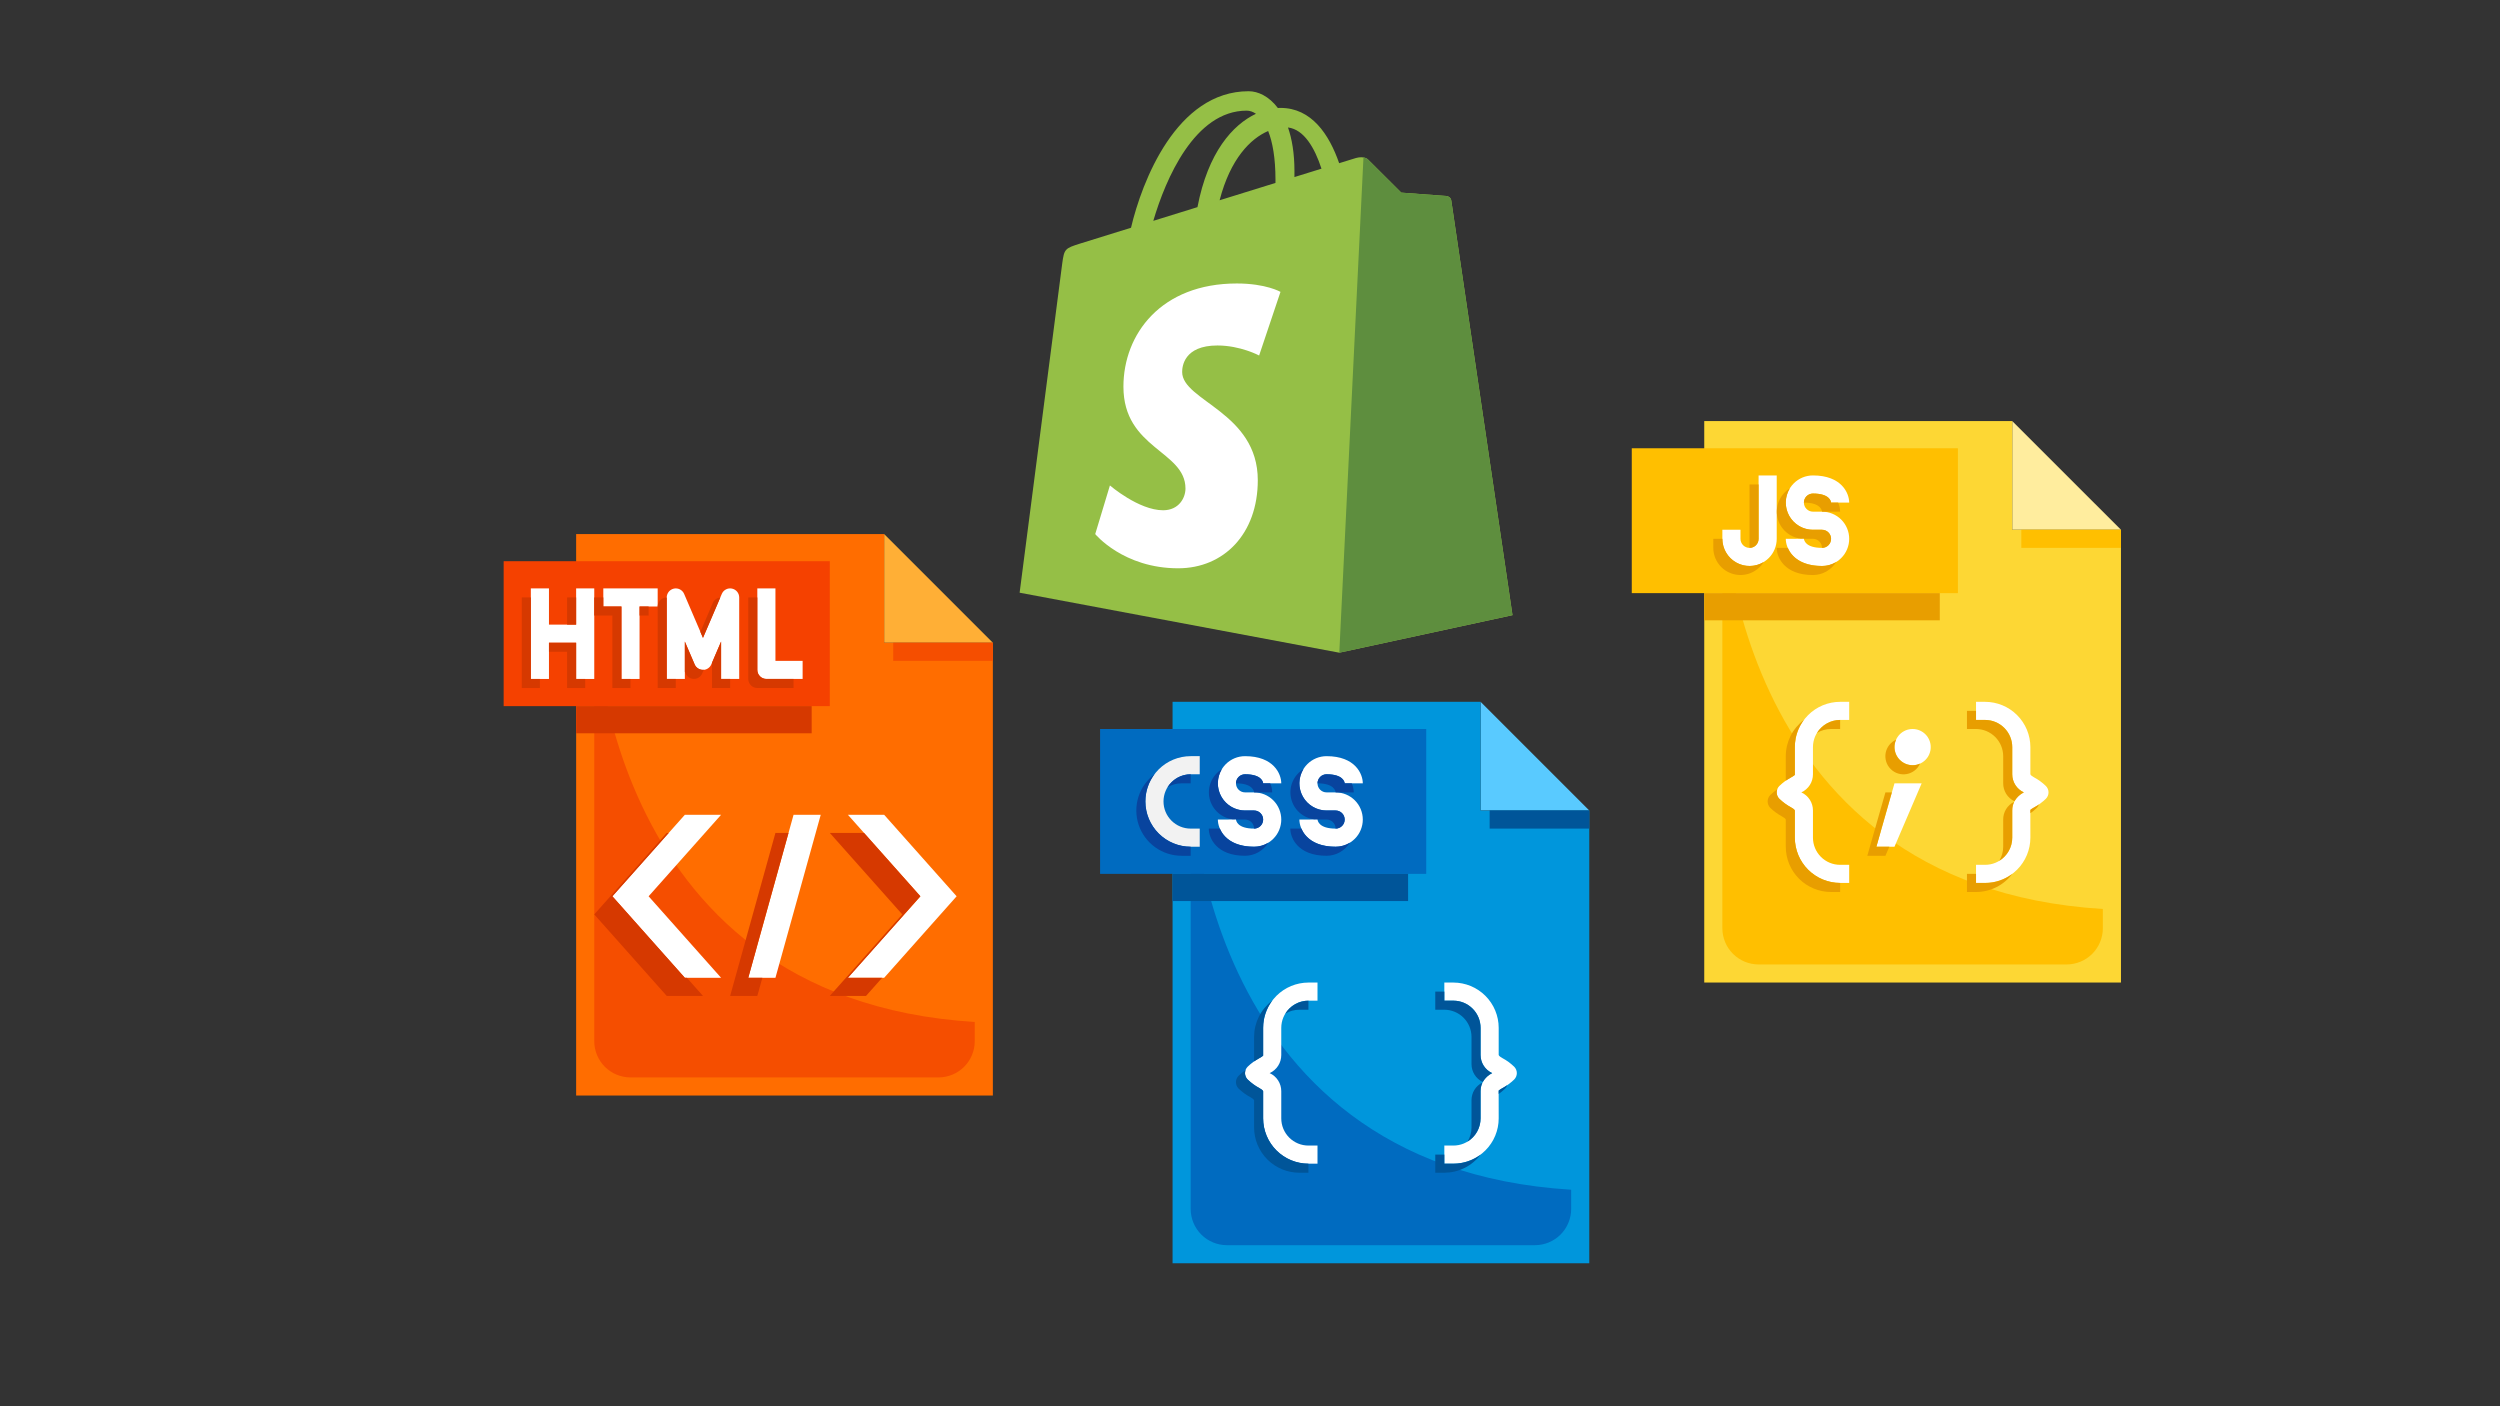 <svg xmlns="http://www.w3.org/2000/svg" xmlns:xlink="http://www.w3.org/1999/xlink" width="1280" zoomAndPan="magnify" viewBox="0 0 960 540" height="720" preserveAspectRatio="xMidYMid meet" version="1.0"><rect x="0" y="0" width="960" height="540" fill="#333333" stroke="none"/><defs><clipPath id="id1"><path d="M 339 205.078 L 381.285 205.078 L 381.285 247 L 339 247 Z M 339 205.078 " clip-rule="nonzero"/></clipPath><clipPath id="id2"><path d="M 221 205.078 L 381.285 205.078 L 381.285 420.68 L 221 420.68 Z M 221 205.078 " clip-rule="nonzero"/></clipPath><clipPath id="id3"><path d="M 342 246 L 381.285 246 L 381.285 254 L 342 254 Z M 342 246 " clip-rule="nonzero"/></clipPath><clipPath id="id4"><path d="M 193.383 215 L 319 215 L 319 272 L 193.383 272 Z M 193.383 215 " clip-rule="nonzero"/></clipPath><clipPath id="id5"><path d="M 568 269.5 L 610.309 269.5 L 610.309 312 L 568 312 Z M 568 269.5 " clip-rule="nonzero"/></clipPath><clipPath id="id6"><path d="M 450 269.5 L 610.309 269.5 L 610.309 485.102 L 450 485.102 Z M 450 269.5 " clip-rule="nonzero"/></clipPath><clipPath id="id7"><path d="M 572 311 L 610.309 311 L 610.309 319 L 572 319 Z M 572 311 " clip-rule="nonzero"/></clipPath><clipPath id="id8"><path d="M 422.406 279 L 548 279 L 548 336 L 422.406 336 Z M 422.406 279 " clip-rule="nonzero"/></clipPath><clipPath id="id9"><path d="M 772 161.699 L 814.477 161.699 L 814.477 204 L 772 204 Z M 772 161.699 " clip-rule="nonzero"/></clipPath><clipPath id="id10"><path d="M 654 161.699 L 814.477 161.699 L 814.477 377.301 L 654 377.301 Z M 654 161.699 " clip-rule="nonzero"/></clipPath><clipPath id="id11"><path d="M 776 203 L 814.477 203 L 814.477 211 L 776 211 Z M 776 203 " clip-rule="nonzero"/></clipPath><clipPath id="id12"><path d="M 626.574 172 L 752 172 L 752 228 L 626.574 228 Z M 626.574 172 " clip-rule="nonzero"/></clipPath><clipPath id="id13"><path d="M 391.457 35.047 L 580.855 35.047 L 580.855 250.648 L 391.457 250.648 Z M 391.457 35.047 " clip-rule="nonzero"/></clipPath><clipPath id="id14"><path d="M 514 60 L 580.855 60 L 580.855 250.648 L 514 250.648 Z M 514 60 " clip-rule="nonzero"/></clipPath></defs><g clip-path="url(#id1)"><path fill="rgb(100%, 68.629%, 21.179%)" d="M 339.516 205.078 L 381.258 246.809 L 339.516 246.809 Z M 339.516 205.078 " fill-opacity="1" fill-rule="nonzero"/></g><g clip-path="url(#id2)"><path fill="rgb(100%, 42.749%, 0%)" d="M 381.258 246.809 L 381.258 420.68 L 221.238 420.68 L 221.238 205.078 L 339.516 205.078 L 339.516 246.809 Z M 381.258 246.809 " fill-opacity="1" fill-rule="nonzero"/></g><path fill="rgb(96.078%, 30.589%, 0%)" d="M 228.195 232.898 L 228.195 399.816 C 228.195 400.73 228.285 401.633 228.461 402.527 C 228.641 403.426 228.902 404.293 229.254 405.137 C 229.605 405.98 230.031 406.785 230.539 407.543 C 231.047 408.301 231.625 409.004 232.27 409.652 C 232.918 410.297 233.621 410.875 234.379 411.383 C 235.137 411.887 235.941 412.316 236.785 412.668 C 237.629 413.016 238.5 413.281 239.395 413.457 C 240.293 413.637 241.195 413.727 242.109 413.727 L 360.387 413.727 C 361.301 413.727 362.203 413.637 363.102 413.457 C 363.996 413.281 364.867 413.016 365.711 412.668 C 366.555 412.316 367.359 411.887 368.117 411.383 C 368.875 410.875 369.578 410.297 370.227 409.652 C 370.871 409.004 371.449 408.301 371.957 407.543 C 372.465 406.785 372.891 405.98 373.242 405.137 C 373.594 404.293 373.855 403.426 374.035 402.527 C 374.211 401.633 374.301 400.73 374.301 399.816 L 374.301 392.434 C 228.195 383.434 228.195 232.898 228.195 232.898 Z M 228.195 232.898 " fill-opacity="1" fill-rule="nonzero"/><g clip-path="url(#id3)"><path fill="rgb(96.078%, 30.589%, 0%)" d="M 342.992 246.809 L 381.258 246.809 L 381.258 253.762 L 342.992 253.762 Z M 342.992 246.809 " fill-opacity="1" fill-rule="nonzero"/></g><g clip-path="url(#id4)"><path fill="rgb(96.078%, 25.49%, 0%)" d="M 193.406 215.512 L 318.641 215.512 L 318.641 271.152 L 193.406 271.152 Z M 193.406 215.512 " fill-opacity="1" fill-rule="nonzero"/></g><path fill="rgb(83.919%, 22.35%, 0%)" d="M 221.238 271.152 L 311.684 271.152 L 311.684 281.582 L 221.238 281.582 Z M 221.238 271.152 " fill-opacity="1" fill-rule="nonzero"/><path fill="rgb(100%, 100%, 100%)" d="M 297.77 253.762 L 297.77 225.945 L 290.812 225.945 L 290.812 257.242 C 290.812 257.703 290.898 258.145 291.078 258.57 C 291.254 258.996 291.504 259.375 291.832 259.699 C 292.156 260.027 292.531 260.277 292.961 260.453 C 293.387 260.629 293.828 260.719 294.289 260.719 L 308.207 260.719 L 308.207 253.762 Z M 297.77 253.762 " fill-opacity="1" fill-rule="nonzero"/><path fill="rgb(100%, 100%, 100%)" d="M 221.238 239.855 L 210.801 239.855 L 210.801 225.945 L 203.844 225.945 L 203.844 260.719 L 210.801 260.719 L 210.801 246.809 L 221.238 246.809 L 221.238 260.719 L 228.195 260.719 L 228.195 225.945 L 221.238 225.945 Z M 221.238 239.855 " fill-opacity="1" fill-rule="nonzero"/><path fill="rgb(100%, 100%, 100%)" d="M 231.672 232.898 L 238.633 232.898 L 238.633 260.719 L 245.59 260.719 L 245.59 232.898 L 252.547 232.898 L 252.547 225.945 L 231.672 225.945 Z M 231.672 232.898 " fill-opacity="1" fill-rule="nonzero"/><path fill="rgb(100%, 100%, 100%)" d="M 281.07 226.016 C 280.68 225.934 280.285 225.922 279.887 225.973 C 279.488 226.027 279.113 226.148 278.758 226.336 C 278.402 226.52 278.09 226.762 277.816 227.055 C 277.547 227.352 277.332 227.684 277.176 228.051 L 269.941 244.934 L 262.699 228.051 C 262.543 227.684 262.328 227.352 262.055 227.059 C 261.781 226.766 261.469 226.527 261.113 226.34 C 260.758 226.156 260.383 226.035 259.988 225.98 C 259.59 225.922 259.195 225.934 258.805 226.016 C 258.41 226.098 258.043 226.242 257.703 226.449 C 257.359 226.656 257.062 226.914 256.809 227.223 C 256.555 227.535 256.359 227.879 256.227 228.254 C 256.094 228.633 256.023 229.02 256.023 229.422 L 256.023 260.719 L 262.98 260.719 L 262.98 246.363 L 266.742 255.133 C 267.016 255.773 267.445 256.285 268.023 256.664 C 268.605 257.047 269.242 257.238 269.941 257.238 C 270.637 257.238 271.273 257.047 271.855 256.664 C 272.434 256.285 272.863 255.773 273.137 255.133 L 276.898 246.363 L 276.898 260.719 L 283.855 260.719 L 283.855 229.422 C 283.855 229.02 283.785 228.633 283.652 228.254 C 283.516 227.879 283.324 227.535 283.07 227.223 C 282.816 226.914 282.52 226.656 282.176 226.449 C 281.832 226.242 281.465 226.098 281.07 226.016 Z M 281.07 226.016 " fill-opacity="1" fill-rule="nonzero"/><path fill="rgb(100%, 100%, 100%)" d="M 262.98 375.473 L 235.152 344.176 L 262.98 312.879 L 276.898 312.879 L 249.066 344.176 L 276.898 375.473 Z M 262.98 375.473 " fill-opacity="1" fill-rule="nonzero"/><path fill="rgb(100%, 100%, 100%)" d="M 339.516 375.473 L 367.344 344.176 L 339.516 312.879 L 325.598 312.879 L 353.43 344.176 L 325.598 375.473 Z M 339.516 375.473 " fill-opacity="1" fill-rule="nonzero"/><path fill="rgb(100%, 100%, 100%)" d="M 287.332 375.473 L 304.727 312.879 L 315.164 312.879 L 297.77 375.473 Z M 287.332 375.473 " fill-opacity="1" fill-rule="nonzero"/><path fill="rgb(83.919%, 22.35%, 0%)" d="M 235.152 344.176 L 256.797 319.836 L 256.023 319.836 L 228.195 351.133 L 256.023 382.43 L 269.941 382.43 L 263.754 375.473 L 262.98 375.473 Z M 235.152 344.176 " fill-opacity="1" fill-rule="nonzero"/><path fill="rgb(83.919%, 22.35%, 0%)" d="M 353.43 344.176 L 331.785 319.836 L 318.641 319.836 L 346.473 351.133 L 318.641 382.43 L 332.555 382.43 L 338.742 375.473 L 325.598 375.473 Z M 353.43 344.176 " fill-opacity="1" fill-rule="nonzero"/><path fill="rgb(83.919%, 22.35%, 0%)" d="M 302.793 319.836 L 297.77 319.836 L 280.375 382.43 L 290.812 382.43 L 292.746 375.473 L 287.332 375.473 Z M 302.793 319.836 " fill-opacity="1" fill-rule="nonzero"/><path fill="rgb(83.919%, 22.35%, 0%)" d="M 290.812 257.242 L 290.812 229.422 L 287.332 229.422 L 287.332 260.719 C 287.332 261.18 287.422 261.621 287.598 262.051 C 287.773 262.477 288.027 262.852 288.352 263.176 C 288.68 263.504 289.055 263.754 289.48 263.93 C 289.906 264.109 290.352 264.195 290.812 264.195 L 304.727 264.195 L 304.727 260.719 L 294.289 260.719 C 293.828 260.719 293.387 260.629 292.961 260.453 C 292.531 260.277 292.156 260.027 291.832 259.699 C 291.504 259.375 291.254 258.996 291.078 258.57 C 290.898 258.145 290.812 257.703 290.812 257.242 Z M 290.812 257.242 " fill-opacity="1" fill-rule="nonzero"/><path fill="rgb(83.919%, 22.35%, 0%)" d="M 217.758 229.422 L 221.238 229.422 L 221.238 239.855 L 217.758 239.855 Z M 217.758 229.422 " fill-opacity="1" fill-rule="nonzero"/><path fill="rgb(83.919%, 22.35%, 0%)" d="M 203.844 229.422 L 200.363 229.422 L 200.363 264.195 L 207.324 264.195 L 207.324 260.719 L 203.844 260.719 Z M 203.844 229.422 " fill-opacity="1" fill-rule="nonzero"/><path fill="rgb(83.919%, 22.35%, 0%)" d="M 221.238 246.809 L 210.801 246.809 L 210.801 250.285 L 217.758 250.285 L 217.758 264.195 L 224.715 264.195 L 224.715 260.719 L 221.238 260.719 Z M 221.238 246.809 " fill-opacity="1" fill-rule="nonzero"/><path fill="rgb(83.919%, 22.35%, 0%)" d="M 245.59 232.898 L 249.066 232.898 L 249.066 236.375 L 245.59 236.375 Z M 245.59 232.898 " fill-opacity="1" fill-rule="nonzero"/><path fill="rgb(83.919%, 22.35%, 0%)" d="M 238.633 232.898 L 231.672 232.898 L 231.672 229.422 L 228.195 229.422 L 228.195 236.375 L 235.152 236.375 L 235.152 264.195 L 242.109 264.195 L 242.109 260.719 L 238.633 260.719 Z M 238.633 232.898 " fill-opacity="1" fill-rule="nonzero"/><path fill="rgb(83.919%, 22.35%, 0%)" d="M 256.023 229.469 C 255.793 229.453 255.559 229.461 255.328 229.496 C 254.938 229.574 254.57 229.719 254.227 229.926 C 253.883 230.133 253.586 230.391 253.332 230.703 C 253.078 231.012 252.883 231.355 252.75 231.73 C 252.613 232.109 252.547 232.5 252.547 232.898 L 252.547 264.195 L 259.504 264.195 L 259.504 260.719 L 256.023 260.719 Z M 256.023 229.469 " fill-opacity="1" fill-rule="nonzero"/><path fill="rgb(83.919%, 22.35%, 0%)" d="M 276.578 229.457 C 275.941 229.516 275.367 229.73 274.852 230.105 C 274.336 230.477 273.953 230.957 273.699 231.543 L 268.945 242.637 L 269.941 244.953 Z M 276.578 229.457 " fill-opacity="1" fill-rule="nonzero"/><path fill="rgb(83.919%, 22.35%, 0%)" d="M 266.742 255.133 L 262.98 246.363 L 262.98 257.938 L 263.266 258.594 C 263.539 259.234 263.965 259.742 264.547 260.125 C 265.129 260.508 265.766 260.699 266.461 260.699 C 267.156 260.699 267.793 260.508 268.375 260.125 C 268.957 259.742 269.383 259.234 269.656 258.594 L 270.266 257.176 C 270.156 257.176 270.051 257.223 269.941 257.223 C 269.246 257.227 268.609 257.035 268.027 256.656 C 267.449 256.277 267.02 255.77 266.742 255.133 Z M 266.742 255.133 " fill-opacity="1" fill-rule="nonzero"/><path fill="rgb(83.919%, 22.35%, 0%)" d="M 276.898 246.363 L 273.418 254.477 L 273.418 264.195 L 280.375 264.195 L 280.375 260.719 L 276.898 260.719 Z M 276.898 246.363 " fill-opacity="1" fill-rule="nonzero"/><g clip-path="url(#id5)"><path fill="rgb(34.9%, 79.219%, 100%)" d="M 568.539 269.5 L 610.285 311.23 L 568.539 311.23 Z M 568.539 269.5 " fill-opacity="1" fill-rule="nonzero"/></g><g clip-path="url(#id6)"><path fill="rgb(0%, 58.82%, 86.269%)" d="M 610.285 311.23 L 610.285 485.102 L 450.262 485.102 L 450.262 269.5 L 568.539 269.5 L 568.539 311.23 Z M 610.285 311.23 " fill-opacity="1" fill-rule="nonzero"/></g><path fill="rgb(0%, 41.959%, 75.29%)" d="M 457.219 297.32 L 457.219 464.238 C 457.219 465.152 457.309 466.055 457.488 466.949 C 457.664 467.848 457.93 468.715 458.277 469.559 C 458.629 470.402 459.059 471.207 459.566 471.965 C 460.074 472.723 460.648 473.426 461.297 474.074 C 461.941 474.719 462.645 475.297 463.402 475.801 C 464.164 476.309 464.965 476.738 465.809 477.09 C 466.652 477.438 467.523 477.703 468.422 477.879 C 469.316 478.059 470.223 478.148 471.137 478.148 L 589.41 478.148 C 590.324 478.148 591.23 478.059 592.125 477.879 C 593.023 477.703 593.891 477.438 594.738 477.09 C 595.582 476.738 596.383 476.309 597.141 475.801 C 597.902 475.297 598.605 474.719 599.25 474.074 C 599.898 473.426 600.473 472.723 600.98 471.965 C 601.488 471.207 601.918 470.402 602.266 469.559 C 602.617 468.715 602.883 467.848 603.059 466.949 C 603.238 466.055 603.328 465.152 603.328 464.238 L 603.328 456.855 C 457.219 447.855 457.219 297.32 457.219 297.32 Z M 457.219 297.32 " fill-opacity="1" fill-rule="nonzero"/><g clip-path="url(#id7)"><path fill="rgb(0%, 33.33%, 59.999%)" d="M 572.02 311.23 L 610.285 311.23 L 610.285 318.184 L 572.02 318.184 Z M 572.02 311.23 " fill-opacity="1" fill-rule="nonzero"/></g><g clip-path="url(#id8)"><path fill="rgb(0%, 41.959%, 75.29%)" d="M 422.434 279.934 L 547.668 279.934 L 547.668 335.57 L 422.434 335.57 Z M 422.434 279.934 " fill-opacity="1" fill-rule="nonzero"/></g><path fill="rgb(0%, 33.33%, 59.999%)" d="M 450.262 335.57 L 540.711 335.57 L 540.711 346.004 L 450.262 346.004 Z M 450.262 335.57 " fill-opacity="1" fill-rule="nonzero"/><path fill="rgb(100%, 100%, 100%)" d="M 505.922 446.852 L 502.441 446.852 C 501.875 446.848 501.305 446.82 500.738 446.766 C 500.172 446.707 499.609 446.625 499.051 446.512 C 498.492 446.402 497.941 446.262 497.398 446.098 C 496.852 445.93 496.316 445.738 495.789 445.52 C 495.266 445.301 494.75 445.059 494.25 444.789 C 493.746 444.523 493.258 444.23 492.785 443.914 C 492.312 443.598 491.855 443.258 491.414 442.898 C 490.973 442.535 490.555 442.152 490.148 441.75 C 489.746 441.348 489.367 440.926 489.004 440.488 C 488.645 440.047 488.305 439.59 487.988 439.117 C 487.672 438.645 487.379 438.156 487.109 437.656 C 486.84 437.152 486.598 436.641 486.379 436.113 C 486.16 435.586 485.969 435.051 485.805 434.508 C 485.637 433.965 485.5 433.41 485.387 432.852 C 485.277 432.297 485.191 431.734 485.137 431.168 C 485.078 430.602 485.051 430.031 485.051 429.461 L 485.051 419.031 C 484.898 418.574 484.16 418.152 483.625 417.836 C 481.961 416.945 480.453 415.844 479.102 414.535 C 478.773 414.207 478.523 413.832 478.348 413.406 C 478.172 412.98 478.082 412.535 478.082 412.074 C 478.082 411.613 478.172 411.172 478.348 410.746 C 478.523 410.32 478.773 409.941 479.102 409.617 C 480.453 408.305 481.961 407.203 483.625 406.312 C 484.129 406.047 484.605 405.734 485.051 405.379 L 485.051 394.688 C 485.051 394.121 485.078 393.551 485.137 392.984 C 485.191 392.418 485.277 391.855 485.387 391.297 C 485.5 390.738 485.637 390.188 485.805 389.645 C 485.969 389.098 486.16 388.562 486.379 388.039 C 486.598 387.512 486.84 387 487.109 386.496 C 487.379 385.996 487.672 385.508 487.988 385.035 C 488.305 384.559 488.645 384.105 489.004 383.664 C 489.367 383.223 489.746 382.801 490.148 382.398 C 490.555 381.996 490.973 381.617 491.414 381.254 C 491.855 380.895 492.312 380.555 492.785 380.238 C 493.258 379.922 493.746 379.629 494.25 379.359 C 494.75 379.094 495.266 378.848 495.789 378.629 C 496.316 378.414 496.852 378.219 497.398 378.055 C 497.941 377.891 498.492 377.75 499.051 377.641 C 499.609 377.527 500.172 377.441 500.738 377.387 C 501.305 377.332 501.875 377.301 502.441 377.301 L 505.922 377.301 L 505.922 384.258 L 502.441 384.258 C 501.758 384.258 501.078 384.324 500.406 384.457 C 499.734 384.59 499.082 384.789 498.449 385.051 C 497.816 385.312 497.215 385.633 496.645 386.016 C 496.074 386.395 495.547 386.828 495.062 387.312 C 494.578 387.797 494.148 388.324 493.766 388.891 C 493.387 389.461 493.062 390.062 492.801 390.695 C 492.539 391.328 492.34 391.98 492.207 392.652 C 492.074 393.324 492.008 394.004 492.008 394.688 L 492.008 405.121 C 492.008 405.852 491.91 406.57 491.703 407.273 C 491.5 407.977 491.199 408.637 490.805 409.254 C 490.41 409.871 489.934 410.418 489.379 410.898 C 488.828 411.379 488.219 411.77 487.551 412.074 C 488.219 412.379 488.828 412.773 489.379 413.25 C 489.934 413.73 490.41 414.281 490.805 414.898 C 491.199 415.516 491.5 416.172 491.703 416.879 C 491.91 417.582 492.008 418.297 492.008 419.031 L 492.008 429.461 C 492.008 430.148 492.074 430.824 492.207 431.496 C 492.34 432.168 492.539 432.82 492.801 433.453 C 493.062 434.086 493.387 434.688 493.766 435.258 C 494.148 435.828 494.578 436.355 495.062 436.84 C 495.547 437.324 496.074 437.758 496.645 438.137 C 497.215 438.516 497.816 438.84 498.449 439.102 C 499.082 439.363 499.734 439.562 500.406 439.695 C 501.078 439.828 501.758 439.895 502.441 439.895 L 505.922 439.895 Z M 505.922 446.852 " fill-opacity="1" fill-rule="nonzero"/><path fill="rgb(100%, 100%, 100%)" d="M 558.102 446.852 L 554.625 446.852 L 554.625 439.895 L 558.102 439.895 C 558.789 439.895 559.469 439.828 560.141 439.695 C 560.812 439.562 561.465 439.363 562.098 439.102 C 562.73 438.84 563.332 438.516 563.902 438.137 C 564.473 437.758 564.996 437.324 565.484 436.84 C 565.969 436.355 566.398 435.828 566.781 435.258 C 567.16 434.688 567.484 434.086 567.746 433.453 C 568.008 432.82 568.203 432.168 568.34 431.496 C 568.473 430.824 568.539 430.148 568.539 429.461 L 568.539 419.031 C 568.535 418.297 568.637 417.582 568.844 416.879 C 569.047 416.172 569.348 415.516 569.742 414.898 C 570.137 414.281 570.613 413.73 571.164 413.25 C 571.719 412.773 572.328 412.379 572.996 412.074 C 572.328 411.77 571.719 411.379 571.164 410.898 C 570.613 410.418 570.137 409.871 569.742 409.254 C 569.348 408.637 569.047 407.977 568.844 407.273 C 568.637 406.57 568.535 405.852 568.539 405.121 L 568.539 394.688 C 568.539 394.004 568.473 393.324 568.34 392.652 C 568.203 391.98 568.008 391.328 567.746 390.695 C 567.484 390.062 567.16 389.461 566.781 388.891 C 566.398 388.324 565.969 387.797 565.484 387.312 C 564.996 386.828 564.473 386.395 563.902 386.016 C 563.332 385.633 562.73 385.312 562.098 385.051 C 561.465 384.789 560.812 384.59 560.141 384.457 C 559.469 384.324 558.789 384.258 558.102 384.258 L 554.625 384.258 L 554.625 377.301 L 558.102 377.301 C 558.672 377.301 559.242 377.332 559.809 377.387 C 560.375 377.441 560.938 377.527 561.496 377.641 C 562.055 377.75 562.605 377.891 563.148 378.055 C 563.695 378.219 564.23 378.414 564.758 378.629 C 565.281 378.848 565.797 379.094 566.297 379.359 C 566.801 379.629 567.289 379.922 567.762 380.238 C 568.234 380.555 568.691 380.895 569.133 381.254 C 569.57 381.617 569.992 381.996 570.395 382.398 C 570.797 382.801 571.18 383.223 571.543 383.664 C 571.902 384.105 572.242 384.559 572.559 385.035 C 572.875 385.508 573.168 385.996 573.438 386.496 C 573.707 387 573.949 387.512 574.168 388.039 C 574.387 388.562 574.578 389.098 574.742 389.645 C 574.91 390.188 575.047 390.738 575.16 391.297 C 575.27 391.855 575.355 392.418 575.41 392.984 C 575.469 393.551 575.496 394.121 575.496 394.688 L 575.496 405.121 C 575.645 405.578 576.387 406 576.922 406.312 C 578.586 407.203 580.09 408.305 581.445 409.617 C 581.77 409.941 582.023 410.32 582.199 410.746 C 582.375 411.172 582.465 411.613 582.465 412.074 C 582.465 412.535 582.375 412.98 582.199 413.406 C 582.023 413.832 581.77 414.207 581.445 414.535 C 580.09 415.844 578.586 416.945 576.922 417.836 C 576.414 418.102 575.934 418.414 575.484 418.773 L 575.496 429.461 C 575.496 430.031 575.469 430.602 575.41 431.168 C 575.355 431.734 575.27 432.297 575.16 432.852 C 575.047 433.41 574.91 433.965 574.742 434.508 C 574.578 435.051 574.387 435.586 574.168 436.113 C 573.949 436.641 573.707 437.152 573.438 437.656 C 573.168 438.156 572.875 438.645 572.559 439.117 C 572.242 439.59 571.902 440.047 571.543 440.488 C 571.18 440.926 570.797 441.348 570.395 441.75 C 569.992 442.152 569.57 442.535 569.133 442.898 C 568.691 443.258 568.234 443.598 567.762 443.914 C 567.289 444.23 566.801 444.523 566.297 444.789 C 565.797 445.059 565.281 445.301 564.758 445.52 C 564.23 445.738 563.695 445.93 563.148 446.098 C 562.605 446.262 562.055 446.402 561.496 446.512 C 560.938 446.625 560.375 446.707 559.809 446.766 C 559.242 446.82 558.672 446.848 558.102 446.852 Z M 558.102 446.852 " fill-opacity="1" fill-rule="nonzero"/><path fill="rgb(0%, 33.33%, 59.999%)" d="M 568.539 443.371 C 567.727 444.453 566.805 445.422 565.766 446.285 C 564.73 447.152 563.609 447.883 562.402 448.488 C 561.195 449.09 559.934 449.547 558.621 449.859 C 557.305 450.172 555.973 450.324 554.625 450.328 L 551.145 450.328 L 551.145 443.371 L 554.625 443.371 L 554.625 446.852 L 558.102 446.852 C 559.984 446.855 561.82 446.562 563.605 445.969 C 565.395 445.375 567.039 444.508 568.539 443.371 Z M 568.539 443.371 " fill-opacity="1" fill-rule="nonzero"/><path fill="rgb(0%, 33.33%, 59.999%)" d="M 569.27 415.691 C 568.758 416.746 568.516 417.859 568.539 419.031 L 568.539 429.461 C 568.535 430.355 568.422 431.234 568.191 432.102 C 567.965 432.965 567.633 433.785 567.195 434.566 C 566.754 435.344 566.227 436.055 565.605 436.699 C 564.984 437.344 564.293 437.898 563.531 438.363 C 564.551 436.699 565.062 434.891 565.059 432.941 L 565.059 422.508 C 565.055 421.801 565.145 421.102 565.336 420.422 C 565.527 419.738 565.809 419.094 566.18 418.492 C 566.551 417.891 567 417.348 567.527 416.875 C 568.051 416.398 568.633 416.004 569.27 415.691 Z M 569.27 415.691 " fill-opacity="1" fill-rule="nonzero"/><path fill="rgb(0%, 33.33%, 59.999%)" d="M 578.766 416.699 C 578.613 417.211 578.348 417.652 577.965 418.023 C 577.203 418.781 576.383 419.465 575.496 420.074 L 575.496 418.785 C 575.938 418.422 576.414 418.109 576.922 417.848 C 577.562 417.504 578.176 417.121 578.766 416.699 Z M 578.766 416.699 " fill-opacity="1" fill-rule="nonzero"/><path fill="rgb(0%, 33.33%, 59.999%)" d="M 572.992 412.074 C 571.461 412.867 570.254 414.004 569.375 415.484 C 568.727 415.172 568.133 414.777 567.598 414.297 C 567.062 413.816 566.602 413.273 566.223 412.664 C 565.84 412.055 565.551 411.406 565.352 410.715 C 565.156 410.023 565.059 409.316 565.059 408.598 L 565.059 398.164 C 565.059 397.48 564.988 396.805 564.855 396.133 C 564.719 395.461 564.52 394.809 564.258 394.18 C 563.996 393.547 563.672 392.945 563.293 392.379 C 562.91 391.809 562.48 391.281 561.996 390.797 C 561.512 390.312 560.984 389.883 560.414 389.5 C 559.848 389.121 559.246 388.801 558.613 388.535 C 557.98 388.273 557.328 388.074 556.656 387.938 C 555.988 387.805 555.309 387.734 554.625 387.734 L 551.145 387.734 L 551.145 380.777 L 554.625 380.777 L 554.625 384.258 L 558.102 384.258 C 558.789 384.258 559.465 384.328 560.137 384.461 C 560.809 384.598 561.461 384.797 562.094 385.059 C 562.723 385.32 563.324 385.645 563.895 386.023 C 564.461 386.406 564.988 386.836 565.473 387.32 C 565.957 387.805 566.391 388.332 566.77 388.898 C 567.152 389.469 567.473 390.07 567.738 390.699 C 568 391.332 568.199 391.984 568.332 392.656 C 568.469 393.328 568.539 394.004 568.539 394.688 L 568.539 405.121 C 568.539 405.852 568.641 406.57 568.844 407.273 C 569.047 407.977 569.348 408.637 569.742 409.254 C 570.137 409.867 570.613 410.418 571.164 410.898 C 571.719 411.379 572.328 411.77 572.992 412.074 Z M 572.992 412.074 " fill-opacity="1" fill-rule="nonzero"/><path fill="rgb(0%, 33.33%, 59.999%)" d="M 502.441 446.852 L 502.441 450.328 L 498.965 450.328 C 498.395 450.328 497.828 450.301 497.258 450.242 C 496.691 450.188 496.129 450.105 495.57 449.992 C 495.012 449.883 494.461 449.742 493.914 449.578 C 493.371 449.414 492.836 449.223 492.309 449.004 C 491.781 448.785 491.27 448.543 490.766 448.273 C 490.262 448.004 489.773 447.715 489.301 447.398 C 488.828 447.082 488.371 446.742 487.93 446.379 C 487.488 446.02 487.066 445.637 486.664 445.234 C 486.262 444.832 485.879 444.41 485.52 443.969 C 485.156 443.531 484.82 443.074 484.504 442.602 C 484.188 442.125 483.895 441.637 483.625 441.137 C 483.355 440.633 483.113 440.121 482.895 439.594 C 482.676 439.066 482.484 438.531 482.32 437.988 C 482.156 437.441 482.016 436.891 481.906 436.332 C 481.793 435.773 481.711 435.211 481.656 434.645 C 481.598 434.078 481.57 433.508 481.57 432.941 L 481.57 422.508 C 481.434 422.055 480.668 421.637 480.145 421.324 C 478.488 420.426 476.98 419.324 475.621 418.023 C 475.297 417.695 475.047 417.316 474.871 416.887 C 474.691 416.461 474.605 416.016 474.605 415.555 C 474.605 415.09 474.691 414.645 474.871 414.219 C 475.047 413.789 475.297 413.414 475.621 413.086 C 476.449 412.285 477.344 411.566 478.301 410.93 C 478.07 411.559 478.027 412.199 478.172 412.852 C 478.316 413.508 478.625 414.07 479.102 414.543 C 480.461 415.848 481.969 416.949 483.625 417.848 C 484.145 418.16 484.91 418.578 485.051 419.031 L 485.051 429.461 C 485.051 430.031 485.078 430.602 485.133 431.168 C 485.188 431.734 485.273 432.297 485.383 432.855 C 485.496 433.414 485.633 433.965 485.797 434.512 C 485.965 435.055 486.156 435.59 486.375 436.117 C 486.59 436.645 486.836 437.156 487.102 437.66 C 487.371 438.16 487.664 438.648 487.98 439.121 C 488.297 439.598 488.637 440.055 488.996 440.492 C 489.359 440.934 489.742 441.355 490.145 441.758 C 490.547 442.16 490.969 442.543 491.41 442.902 C 491.848 443.266 492.305 443.602 492.781 443.918 C 493.254 444.234 493.742 444.527 494.242 444.797 C 494.746 445.066 495.262 445.309 495.785 445.527 C 496.312 445.746 496.848 445.938 497.395 446.102 C 497.938 446.266 498.492 446.406 499.051 446.516 C 499.609 446.625 500.172 446.711 500.738 446.766 C 501.305 446.82 501.875 446.852 502.441 446.852 Z M 502.441 446.852 " fill-opacity="1" fill-rule="nonzero"/><path fill="rgb(0%, 33.33%, 59.999%)" d="M 488.527 384.258 C 487.395 385.758 486.527 387.402 485.93 389.188 C 485.336 390.973 485.043 392.805 485.051 394.688 L 485.051 405.363 C 484.609 405.73 484.133 406.043 483.625 406.305 C 483.031 406.652 482.336 407.066 481.57 407.555 L 481.57 398.164 C 481.574 396.816 481.727 395.484 482.039 394.172 C 482.352 392.859 482.809 391.598 483.41 390.391 C 484.016 389.184 484.75 388.062 485.613 387.027 C 486.477 385.992 487.449 385.066 488.527 384.258 Z M 488.527 384.258 " fill-opacity="1" fill-rule="nonzero"/><path fill="rgb(0%, 33.33%, 59.999%)" d="M 502.441 384.258 L 502.441 387.734 L 498.965 387.734 C 497.012 387.734 495.203 388.242 493.539 389.262 C 494.004 388.5 494.559 387.809 495.203 387.188 C 495.848 386.57 496.559 386.039 497.34 385.602 C 498.117 385.164 498.941 384.828 499.805 384.602 C 500.668 384.375 501.551 384.258 502.441 384.258 Z M 502.441 384.258 " fill-opacity="1" fill-rule="nonzero"/><path fill="rgb(100%, 100%, 100%)" d="M 481.57 325.141 C 470.562 325.141 467.656 318.316 467.656 314.707 L 471.137 314.707 L 474.613 314.605 C 474.656 315.203 475.172 318.184 481.57 318.184 C 482.031 318.184 482.477 318.098 482.902 317.922 C 483.328 317.742 483.703 317.492 484.031 317.168 C 484.355 316.84 484.609 316.465 484.785 316.039 C 484.961 315.613 485.051 315.168 485.051 314.707 C 485.051 314.246 484.961 313.805 484.785 313.375 C 484.609 312.949 484.355 312.574 484.031 312.25 C 483.703 311.922 483.328 311.672 482.902 311.496 C 482.477 311.316 482.031 311.23 481.57 311.23 L 478.094 311.23 C 477.406 311.23 476.727 311.164 476.055 311.031 C 475.383 310.895 474.73 310.699 474.098 310.438 C 473.465 310.176 472.863 309.852 472.293 309.473 C 471.723 309.09 471.199 308.66 470.711 308.176 C 470.227 307.691 469.797 307.164 469.414 306.594 C 469.035 306.023 468.711 305.422 468.449 304.789 C 468.188 304.156 467.992 303.504 467.855 302.832 C 467.723 302.16 467.656 301.484 467.656 300.797 C 467.656 300.113 467.723 299.434 467.855 298.762 C 467.992 298.09 468.188 297.438 468.449 296.805 C 468.711 296.172 469.035 295.57 469.414 295 C 469.797 294.434 470.227 293.906 470.711 293.422 C 471.199 292.938 471.723 292.504 472.293 292.125 C 472.863 291.742 473.465 291.422 474.098 291.16 C 474.73 290.898 475.383 290.699 476.055 290.566 C 476.727 290.434 477.406 290.367 478.094 290.367 C 489.098 290.367 492.008 297.188 492.008 300.797 L 485.051 300.797 C 485.012 300.301 484.496 297.32 478.094 297.32 C 477.633 297.32 477.188 297.41 476.762 297.586 C 476.336 297.762 475.957 298.012 475.633 298.34 C 475.305 298.664 475.055 299.043 474.879 299.469 C 474.703 299.895 474.613 300.336 474.613 300.797 C 474.613 301.258 474.703 301.703 474.879 302.129 C 475.055 302.555 475.305 302.93 475.633 303.258 C 475.957 303.582 476.336 303.836 476.762 304.012 C 477.188 304.188 477.633 304.273 478.094 304.273 L 481.57 304.273 C 482.258 304.273 482.934 304.344 483.605 304.477 C 484.277 304.609 484.93 304.809 485.566 305.07 C 486.199 305.332 486.801 305.652 487.367 306.035 C 487.938 306.414 488.465 306.848 488.949 307.332 C 489.434 307.816 489.867 308.344 490.25 308.91 C 490.629 309.48 490.949 310.082 491.211 310.715 C 491.477 311.348 491.672 312 491.805 312.672 C 491.941 313.344 492.008 314.023 492.008 314.707 C 492.008 315.391 491.941 316.07 491.805 316.742 C 491.672 317.414 491.477 318.066 491.211 318.699 C 490.949 319.332 490.629 319.934 490.25 320.504 C 489.867 321.074 489.434 321.602 488.949 322.086 C 488.465 322.57 487.938 323 487.367 323.383 C 486.801 323.762 486.199 324.082 485.566 324.348 C 484.93 324.609 484.277 324.805 483.605 324.938 C 482.934 325.074 482.258 325.141 481.57 325.141 Z M 481.57 325.141 " fill-opacity="1" fill-rule="nonzero"/><path fill="rgb(3.139%, 26.669%, 61.96%)" d="M 486.996 323.609 C 486.531 324.371 485.977 325.062 485.332 325.684 C 484.688 326.305 483.977 326.832 483.195 327.273 C 482.418 327.711 481.594 328.043 480.73 328.27 C 479.867 328.5 478.988 328.613 478.094 328.617 C 467.098 328.617 464.176 321.801 464.176 318.184 L 468.422 318.184 C 469.848 321.523 473.57 325.141 481.57 325.141 C 483.523 325.141 485.332 324.629 486.996 323.609 Z M 486.996 323.609 " fill-opacity="1" fill-rule="nonzero"/><path fill="rgb(3.139%, 26.669%, 61.96%)" d="M 485.051 314.707 C 485.051 315.168 484.961 315.613 484.785 316.039 C 484.609 316.465 484.355 316.84 484.031 317.168 C 483.703 317.492 483.328 317.742 482.902 317.922 C 482.477 318.098 482.031 318.184 481.57 318.184 C 481.57 317.723 481.484 317.281 481.305 316.855 C 481.129 316.43 480.879 316.051 480.551 315.727 C 480.227 315.398 479.852 315.148 479.422 314.973 C 478.996 314.797 478.555 314.707 478.094 314.707 L 474.613 314.707 L 474.613 314.602 L 473.57 314.637 L 473.535 314.637 C 472.453 314.523 471.414 314.242 470.418 313.801 C 469.422 313.363 468.516 312.777 467.703 312.055 C 466.891 311.332 466.207 310.5 465.652 309.562 C 465.102 308.625 464.703 307.625 464.465 306.562 C 464.227 305.5 464.152 304.426 464.25 303.34 C 464.348 302.258 464.605 301.211 465.031 300.211 C 465.453 299.207 466.02 298.293 466.73 297.465 C 467.438 296.641 468.258 295.941 469.188 295.371 C 468.707 296.164 468.336 297.004 468.078 297.891 C 467.82 298.781 467.684 299.688 467.668 300.613 C 467.648 301.539 467.754 302.449 467.98 303.348 C 468.207 304.246 468.547 305.098 469 305.906 C 469.453 306.711 470.004 307.445 470.652 308.105 C 471.301 308.766 472.027 309.332 472.824 309.797 C 473.625 310.266 474.469 310.621 475.363 310.863 C 476.258 311.109 477.168 311.23 478.094 311.23 L 481.57 311.23 C 482.031 311.23 482.477 311.316 482.902 311.496 C 483.328 311.672 483.703 311.922 484.031 312.25 C 484.355 312.574 484.609 312.949 484.785 313.375 C 484.961 313.805 485.051 314.246 485.051 314.707 Z M 485.051 314.707 " fill-opacity="1" fill-rule="nonzero"/><path fill="rgb(3.139%, 26.669%, 61.96%)" d="M 488.527 304.273 L 481.57 304.273 C 481.535 303.789 481.016 300.797 474.613 300.797 C 474.613 300.336 474.703 299.895 474.879 299.469 C 475.055 299.043 475.305 298.664 475.633 298.34 C 475.957 298.012 476.336 297.762 476.762 297.586 C 477.188 297.41 477.633 297.32 478.094 297.32 C 484.492 297.32 485.016 300.312 485.051 300.797 L 487.762 300.797 C 488.258 301.902 488.516 303.062 488.527 304.273 Z M 488.527 304.273 " fill-opacity="1" fill-rule="nonzero"/><path fill="rgb(100%, 100%, 100%)" d="M 512.879 325.141 C 501.871 325.141 498.965 318.316 498.965 314.707 L 502.441 314.707 L 505.922 314.605 C 505.965 315.203 506.48 318.184 512.879 318.184 C 513.34 318.184 513.785 318.098 514.211 317.922 C 514.637 317.742 515.012 317.492 515.34 317.168 C 515.664 316.84 515.918 316.465 516.094 316.039 C 516.27 315.613 516.359 315.168 516.359 314.707 C 516.359 314.246 516.27 313.805 516.094 313.375 C 515.918 312.949 515.664 312.574 515.34 312.25 C 515.012 311.922 514.637 311.672 514.211 311.496 C 513.785 311.316 513.34 311.23 512.879 311.23 L 509.402 311.23 C 508.715 311.23 508.035 311.164 507.363 311.031 C 506.691 310.895 506.039 310.699 505.406 310.438 C 504.773 310.176 504.172 309.852 503.602 309.473 C 503.031 309.09 502.504 308.66 502.02 308.176 C 501.535 307.691 501.105 307.164 500.723 306.594 C 500.344 306.023 500.02 305.422 499.758 304.789 C 499.496 304.156 499.297 303.504 499.164 302.832 C 499.031 302.16 498.965 301.484 498.965 300.797 C 498.965 300.113 499.031 299.434 499.164 298.762 C 499.297 298.09 499.496 297.438 499.758 296.805 C 500.02 296.172 500.344 295.57 500.723 295 C 501.105 294.434 501.535 293.906 502.02 293.422 C 502.504 292.938 503.031 292.504 503.602 292.125 C 504.172 291.742 504.773 291.422 505.406 291.16 C 506.039 290.898 506.691 290.699 507.363 290.566 C 508.035 290.434 508.715 290.367 509.402 290.367 C 520.406 290.367 523.316 297.188 523.316 300.797 L 516.359 300.797 C 516.32 300.301 515.805 297.32 509.402 297.32 C 508.941 297.32 508.496 297.41 508.07 297.586 C 507.645 297.762 507.266 298.012 506.941 298.34 C 506.613 298.664 506.363 299.043 506.188 299.469 C 506.012 299.895 505.922 300.336 505.922 300.797 C 505.922 301.258 506.012 301.703 506.188 302.129 C 506.363 302.555 506.613 302.93 506.941 303.258 C 507.266 303.582 507.645 303.836 508.07 304.012 C 508.496 304.188 508.941 304.273 509.402 304.273 L 512.879 304.273 C 513.566 304.273 514.242 304.344 514.914 304.477 C 515.586 304.609 516.238 304.809 516.875 305.07 C 517.508 305.332 518.109 305.652 518.676 306.035 C 519.246 306.414 519.773 306.848 520.258 307.332 C 520.742 307.816 521.176 308.344 521.559 308.91 C 521.938 309.48 522.258 310.082 522.52 310.715 C 522.785 311.348 522.98 312 523.113 312.672 C 523.25 313.344 523.316 314.023 523.316 314.707 C 523.316 315.391 523.25 316.07 523.113 316.742 C 522.98 317.414 522.785 318.066 522.52 318.699 C 522.258 319.332 521.938 319.934 521.559 320.504 C 521.176 321.074 520.742 321.602 520.258 322.086 C 519.773 322.57 519.246 323 518.676 323.383 C 518.109 323.762 517.508 324.082 516.875 324.348 C 516.238 324.609 515.586 324.805 514.914 324.938 C 514.242 325.074 513.566 325.141 512.879 325.141 Z M 512.879 325.141 " fill-opacity="1" fill-rule="nonzero"/><path fill="rgb(3.139%, 26.669%, 61.96%)" d="M 518.305 323.609 C 517.84 324.371 517.285 325.062 516.641 325.684 C 515.996 326.305 515.285 326.832 514.504 327.273 C 513.727 327.711 512.902 328.043 512.039 328.27 C 511.176 328.5 510.297 328.613 509.402 328.617 C 498.406 328.617 495.484 321.801 495.484 318.184 L 499.73 318.184 C 501.156 321.523 504.879 325.141 512.879 325.141 C 514.832 325.141 516.641 324.629 518.305 323.609 Z M 518.305 323.609 " fill-opacity="1" fill-rule="nonzero"/><path fill="rgb(3.139%, 26.669%, 61.96%)" d="M 516.359 314.707 C 516.359 315.168 516.27 315.613 516.094 316.039 C 515.918 316.465 515.664 316.84 515.34 317.168 C 515.012 317.492 514.637 317.742 514.211 317.922 C 513.785 318.098 513.34 318.184 512.879 318.184 C 512.879 317.723 512.793 317.281 512.613 316.855 C 512.438 316.43 512.188 316.051 511.859 315.727 C 511.535 315.398 511.16 315.148 510.73 314.973 C 510.305 314.797 509.863 314.707 509.402 314.707 L 505.922 314.707 L 505.922 314.602 L 504.879 314.637 L 504.844 314.637 C 503.762 314.523 502.723 314.242 501.727 313.801 C 500.73 313.363 499.824 312.777 499.012 312.055 C 498.199 311.332 497.516 310.5 496.961 309.562 C 496.41 308.625 496.012 307.625 495.773 306.562 C 495.535 305.5 495.461 304.426 495.559 303.34 C 495.656 302.258 495.914 301.211 496.34 300.211 C 496.762 299.207 497.328 298.293 498.039 297.465 C 498.746 296.641 499.566 295.941 500.496 295.371 C 500.016 296.164 499.645 297.004 499.387 297.891 C 499.129 298.781 498.992 299.688 498.977 300.613 C 498.957 301.539 499.062 302.449 499.289 303.348 C 499.516 304.246 499.855 305.098 500.309 305.906 C 500.762 306.711 501.312 307.445 501.961 308.105 C 502.609 308.766 503.336 309.332 504.133 309.797 C 504.934 310.266 505.777 310.621 506.672 310.863 C 507.566 311.109 508.477 311.23 509.402 311.23 L 512.879 311.23 C 513.34 311.23 513.785 311.316 514.211 311.496 C 514.637 311.672 515.012 311.922 515.34 312.25 C 515.664 312.574 515.918 312.949 516.094 313.375 C 516.27 313.805 516.359 314.246 516.359 314.707 Z M 516.359 314.707 " fill-opacity="1" fill-rule="nonzero"/><path fill="rgb(3.139%, 26.669%, 61.96%)" d="M 519.836 304.273 L 512.879 304.273 C 512.844 303.789 512.324 300.797 505.922 300.797 C 505.922 300.336 506.012 299.895 506.188 299.469 C 506.363 299.043 506.613 298.664 506.941 298.34 C 507.266 298.012 507.645 297.762 508.07 297.586 C 508.496 297.41 508.941 297.32 509.402 297.32 C 515.801 297.32 516.324 300.312 516.359 300.797 L 519.07 300.797 C 519.566 301.902 519.824 303.062 519.836 304.273 Z M 519.836 304.273 " fill-opacity="1" fill-rule="nonzero"/><path fill="rgb(94.899%, 94.899%, 94.899%)" d="M 460.699 325.141 L 457.219 325.141 C 456.648 325.141 456.082 325.113 455.516 325.055 C 454.949 325 454.387 324.918 453.828 324.805 C 453.27 324.695 452.715 324.555 452.172 324.391 C 451.625 324.227 451.09 324.035 450.562 323.816 C 450.039 323.598 449.523 323.355 449.02 323.086 C 448.52 322.816 448.031 322.527 447.555 322.211 C 447.082 321.895 446.625 321.555 446.184 321.191 C 445.746 320.832 445.324 320.449 444.922 320.047 C 444.52 319.645 444.137 319.223 443.773 318.781 C 443.414 318.344 443.074 317.887 442.758 317.414 C 442.441 316.938 442.148 316.449 441.879 315.949 C 441.613 315.445 441.367 314.934 441.148 314.406 C 440.934 313.879 440.742 313.344 440.574 312.801 C 440.41 312.254 440.273 311.703 440.16 311.145 C 440.051 310.586 439.965 310.023 439.91 309.457 C 439.855 308.891 439.828 308.32 439.828 307.754 C 439.828 307.184 439.855 306.613 439.91 306.047 C 439.965 305.48 440.051 304.918 440.16 304.359 C 440.273 303.801 440.41 303.25 440.574 302.707 C 440.742 302.16 440.934 301.625 441.148 301.098 C 441.367 300.574 441.613 300.059 441.879 299.555 C 442.148 299.055 442.441 298.566 442.758 298.094 C 443.074 297.621 443.414 297.164 443.773 296.723 C 444.137 296.281 444.52 295.859 444.922 295.457 C 445.324 295.055 445.746 294.672 446.184 294.312 C 446.625 293.949 447.082 293.613 447.555 293.297 C 448.031 292.98 448.52 292.688 449.02 292.418 C 449.523 292.148 450.039 291.906 450.562 291.688 C 451.09 291.473 451.625 291.281 452.172 291.113 C 452.715 290.949 453.27 290.812 453.828 290.699 C 454.387 290.59 454.949 290.504 455.516 290.449 C 456.082 290.395 456.648 290.367 457.219 290.367 L 460.699 290.367 L 460.699 297.32 L 457.219 297.32 C 456.535 297.32 455.855 297.387 455.184 297.52 C 454.512 297.656 453.859 297.852 453.227 298.113 C 452.594 298.375 451.992 298.699 451.422 299.078 C 450.852 299.461 450.324 299.891 449.84 300.375 C 449.355 300.859 448.922 301.387 448.543 301.957 C 448.16 302.527 447.84 303.129 447.578 303.762 C 447.316 304.395 447.117 305.047 446.984 305.719 C 446.852 306.391 446.785 307.066 446.785 307.754 C 446.785 308.438 446.852 309.117 446.984 309.789 C 447.117 310.461 447.316 311.113 447.578 311.746 C 447.84 312.379 448.16 312.98 448.543 313.547 C 448.922 314.117 449.355 314.645 449.84 315.129 C 450.324 315.613 450.852 316.047 451.422 316.426 C 451.992 316.809 452.594 317.129 453.227 317.391 C 453.859 317.652 454.512 317.852 455.184 317.984 C 455.855 318.117 456.535 318.184 457.219 318.184 L 460.699 318.184 Z M 460.699 325.141 " fill-opacity="1" fill-rule="nonzero"/><path fill="rgb(3.139%, 26.669%, 61.96%)" d="M 457.219 325.141 L 457.219 328.617 L 453.742 328.617 C 452.836 328.617 451.934 328.547 451.035 328.406 C 450.141 328.266 449.262 328.055 448.398 327.777 C 447.535 327.496 446.699 327.152 445.891 326.746 C 445.078 326.336 444.309 325.867 443.57 325.336 C 442.836 324.805 442.145 324.223 441.5 323.582 C 440.855 322.945 440.266 322.262 439.727 321.531 C 439.191 320.801 438.715 320.031 438.297 319.227 C 437.879 318.422 437.527 317.59 437.238 316.727 C 436.953 315.867 436.734 314.992 436.586 314.098 C 436.438 313.203 436.355 312.301 436.348 311.395 C 436.34 310.488 436.402 309.586 436.535 308.691 C 436.668 307.793 436.867 306.91 437.137 306.047 C 437.41 305.18 437.746 304.34 438.148 303.527 C 438.551 302.715 439.012 301.938 439.535 301.199 C 440.059 300.457 440.637 299.762 441.27 299.113 C 441.898 298.461 442.578 297.863 443.305 297.32 C 442.168 298.82 441.305 300.465 440.707 302.25 C 440.113 304.035 439.82 305.871 439.828 307.754 C 439.828 308.32 439.855 308.891 439.91 309.457 C 439.965 310.023 440.051 310.586 440.16 311.145 C 440.273 311.703 440.41 312.254 440.574 312.801 C 440.742 313.344 440.934 313.879 441.148 314.406 C 441.367 314.934 441.613 315.445 441.879 315.949 C 442.148 316.449 442.441 316.938 442.758 317.414 C 443.074 317.887 443.414 318.344 443.773 318.781 C 444.137 319.223 444.52 319.645 444.922 320.047 C 445.324 320.449 445.746 320.832 446.184 321.191 C 446.625 321.555 447.082 321.895 447.555 322.211 C 448.031 322.527 448.52 322.816 449.02 323.086 C 449.523 323.355 450.039 323.598 450.562 323.816 C 451.09 324.035 451.625 324.227 452.172 324.391 C 452.715 324.555 453.27 324.695 453.828 324.805 C 454.387 324.918 454.949 325 455.516 325.055 C 456.082 325.113 456.648 325.141 457.219 325.141 Z M 457.219 325.141 " fill-opacity="1" fill-rule="nonzero"/><path fill="rgb(3.139%, 26.669%, 61.96%)" d="M 457.219 297.32 L 457.219 300.797 L 453.742 300.797 C 451.789 300.797 449.98 301.309 448.312 302.328 C 448.781 301.566 449.336 300.875 449.98 300.254 C 450.625 299.633 451.336 299.105 452.113 298.664 C 452.895 298.227 453.715 297.895 454.582 297.668 C 455.445 297.438 456.324 297.324 457.219 297.32 Z M 457.219 297.32 " fill-opacity="1" fill-rule="nonzero"/><g clip-path="url(#id9)"><path fill="rgb(100%, 92.94%, 61.96%)" d="M 772.707 161.699 L 814.453 203.43 L 772.707 203.43 Z M 772.707 161.699 " fill-opacity="1" fill-rule="nonzero"/></g><g clip-path="url(#id10)"><path fill="rgb(99.219%, 84.309%, 20.389%)" d="M 814.453 203.43 L 814.453 377.301 L 654.43 377.301 L 654.43 161.699 L 772.707 161.699 L 772.707 203.43 Z M 814.453 203.43 " fill-opacity="1" fill-rule="nonzero"/></g><path fill="rgb(100%, 74.899%, 0%)" d="M 661.387 189.52 L 661.387 356.438 C 661.387 357.352 661.477 358.254 661.656 359.148 C 661.832 360.047 662.098 360.914 662.445 361.758 C 662.797 362.602 663.227 363.406 663.734 364.164 C 664.238 364.926 664.816 365.625 665.465 366.273 C 666.109 366.918 666.812 367.496 667.57 368.004 C 668.332 368.508 669.133 368.938 669.977 369.289 C 670.82 369.637 671.691 369.902 672.586 370.078 C 673.484 370.258 674.391 370.348 675.301 370.348 L 793.578 370.348 C 794.492 370.348 795.398 370.258 796.293 370.078 C 797.191 369.902 798.059 369.637 798.902 369.289 C 799.75 368.938 800.551 368.508 801.309 368.004 C 802.07 367.496 802.773 366.918 803.418 366.273 C 804.066 365.625 804.641 364.926 805.148 364.164 C 805.656 363.406 806.086 362.602 806.434 361.758 C 806.785 360.914 807.047 360.047 807.227 359.148 C 807.406 358.254 807.492 357.352 807.492 356.438 L 807.492 349.055 C 661.387 340.055 661.387 189.52 661.387 189.52 Z M 661.387 189.52 " fill-opacity="1" fill-rule="nonzero"/><g clip-path="url(#id11)"><path fill="rgb(100%, 74.899%, 0%)" d="M 776.188 203.43 L 814.453 203.43 L 814.453 210.383 L 776.188 210.383 Z M 776.188 203.43 " fill-opacity="1" fill-rule="nonzero"/></g><g clip-path="url(#id12)"><path fill="rgb(100%, 74.899%, 0%)" d="M 626.602 172.133 L 751.836 172.133 L 751.836 227.773 L 626.602 227.773 Z M 626.602 172.133 " fill-opacity="1" fill-rule="nonzero"/></g><path fill="rgb(90.979%, 61.96%, 0%)" d="M 654.43 227.773 L 744.879 227.773 L 744.879 238.203 L 654.43 238.203 Z M 654.43 227.773 " fill-opacity="1" fill-rule="nonzero"/><path fill="rgb(100%, 100%, 100%)" d="M 699.652 217.34 C 688.648 217.34 685.738 210.516 685.738 206.906 L 689.219 206.906 L 692.695 206.805 C 692.738 207.406 693.254 210.383 699.652 210.383 C 700.113 210.383 700.559 210.297 700.984 210.121 C 701.41 209.945 701.789 209.691 702.113 209.367 C 702.441 209.039 702.691 208.664 702.867 208.238 C 703.043 207.812 703.133 207.367 703.133 206.906 C 703.133 206.445 703.043 206.004 702.867 205.578 C 702.691 205.148 702.441 204.773 702.113 204.449 C 701.789 204.121 701.41 203.871 700.984 203.695 C 700.559 203.52 700.113 203.43 699.652 203.43 L 696.176 203.43 C 695.488 203.43 694.812 203.363 694.141 203.23 C 693.465 203.094 692.812 202.898 692.18 202.637 C 691.547 202.375 690.945 202.051 690.375 201.672 C 689.809 201.293 689.281 200.859 688.797 200.375 C 688.312 199.891 687.879 199.363 687.496 198.793 C 687.117 198.223 686.797 197.621 686.531 196.988 C 686.27 196.355 686.074 195.703 685.938 195.031 C 685.805 194.359 685.738 193.684 685.738 192.996 C 685.738 192.312 685.805 191.633 685.938 190.961 C 686.074 190.289 686.27 189.637 686.531 189.004 C 686.797 188.371 687.117 187.77 687.496 187.203 C 687.879 186.633 688.312 186.105 688.797 185.621 C 689.281 185.137 689.809 184.703 690.375 184.324 C 690.945 183.941 691.547 183.621 692.18 183.359 C 692.812 183.098 693.465 182.898 694.141 182.766 C 694.812 182.633 695.488 182.566 696.176 182.566 C 707.18 182.566 710.09 189.387 710.09 192.996 L 703.133 192.996 C 703.094 192.5 702.578 189.52 696.176 189.52 C 695.715 189.52 695.27 189.609 694.844 189.785 C 694.418 189.961 694.043 190.211 693.715 190.539 C 693.391 190.863 693.137 191.242 692.961 191.668 C 692.785 192.094 692.695 192.535 692.695 192.996 C 692.695 193.457 692.785 193.902 692.961 194.328 C 693.137 194.754 693.391 195.129 693.715 195.457 C 694.043 195.781 694.418 196.035 694.844 196.211 C 695.27 196.387 695.715 196.477 696.176 196.477 L 699.652 196.477 C 700.34 196.477 701.016 196.543 701.691 196.676 C 702.363 196.809 703.016 197.008 703.648 197.27 C 704.281 197.531 704.883 197.852 705.453 198.234 C 706.02 198.613 706.547 199.047 707.031 199.531 C 707.516 200.016 707.949 200.543 708.332 201.109 C 708.711 201.68 709.031 202.281 709.297 202.914 C 709.559 203.547 709.754 204.199 709.891 204.871 C 710.023 205.543 710.09 206.223 710.09 206.906 C 710.09 207.594 710.023 208.27 709.891 208.941 C 709.754 209.613 709.559 210.266 709.297 210.898 C 709.031 211.531 708.711 212.133 708.332 212.703 C 707.949 213.273 707.516 213.801 707.031 214.285 C 706.547 214.77 706.02 215.199 705.453 215.582 C 704.883 215.961 704.281 216.285 703.648 216.547 C 703.016 216.809 702.363 217.004 701.691 217.141 C 701.016 217.273 700.34 217.34 699.652 217.34 Z M 699.652 217.34 " fill-opacity="1" fill-rule="nonzero"/><path fill="rgb(100%, 100%, 100%)" d="M 671.824 217.34 C 671.137 217.34 670.461 217.273 669.789 217.141 C 669.117 217.004 668.465 216.809 667.828 216.547 C 667.195 216.285 666.594 215.961 666.027 215.582 C 665.457 215.199 664.93 214.77 664.445 214.285 C 663.961 213.801 663.527 213.273 663.145 212.703 C 662.766 212.133 662.445 211.531 662.184 210.898 C 661.918 210.266 661.723 209.613 661.59 208.941 C 661.453 208.27 661.387 207.594 661.387 206.906 L 661.387 203.43 L 668.344 203.43 L 668.344 206.906 C 668.344 207.367 668.434 207.812 668.609 208.238 C 668.785 208.664 669.039 209.039 669.363 209.367 C 669.691 209.691 670.066 209.945 670.492 210.121 C 670.918 210.297 671.363 210.383 671.824 210.383 C 672.285 210.383 672.73 210.297 673.156 210.121 C 673.582 209.945 673.957 209.691 674.285 209.367 C 674.609 209.039 674.859 208.664 675.039 208.238 C 675.215 207.812 675.301 207.367 675.301 206.906 L 675.301 182.566 L 682.262 182.566 L 682.262 206.906 C 682.262 207.594 682.191 208.27 682.059 208.941 C 681.926 209.613 681.727 210.266 681.465 210.898 C 681.203 211.531 680.883 212.133 680.5 212.703 C 680.121 213.273 679.688 213.801 679.203 214.285 C 678.719 214.77 678.191 215.199 677.621 215.582 C 677.051 215.961 676.449 216.285 675.816 216.547 C 675.184 216.809 674.531 217.004 673.859 217.141 C 673.188 217.273 672.508 217.34 671.824 217.34 Z M 671.824 217.34 " fill-opacity="1" fill-rule="nonzero"/><path fill="rgb(100%, 100%, 100%)" d="M 710.09 339.051 L 706.609 339.051 C 706.043 339.051 705.473 339.02 704.906 338.965 C 704.34 338.906 703.777 338.824 703.219 338.711 C 702.66 338.602 702.109 338.461 701.562 338.297 C 701.02 338.129 700.484 337.938 699.957 337.719 C 699.434 337.504 698.918 337.258 698.414 336.992 C 697.914 336.723 697.426 336.43 696.953 336.113 C 696.48 335.797 696.023 335.457 695.582 335.098 C 695.141 334.734 694.719 334.352 694.316 333.949 C 693.914 333.547 693.531 333.129 693.172 332.688 C 692.809 332.246 692.473 331.789 692.156 331.316 C 691.84 330.844 691.547 330.355 691.277 329.855 C 691.008 329.352 690.766 328.84 690.547 328.312 C 690.328 327.789 690.137 327.25 689.973 326.707 C 689.805 326.164 689.668 325.609 689.555 325.055 C 689.441 324.496 689.359 323.934 689.305 323.367 C 689.246 322.801 689.219 322.23 689.219 321.664 L 689.219 311.23 C 689.066 310.773 688.328 310.352 687.789 310.039 C 686.129 309.145 684.621 308.047 683.27 306.734 C 682.941 306.406 682.691 306.031 682.516 305.605 C 682.34 305.18 682.25 304.734 682.25 304.273 C 682.25 303.812 682.34 303.371 682.516 302.945 C 682.691 302.52 682.941 302.145 683.27 301.816 C 684.621 300.504 686.129 299.402 687.789 298.512 C 688.297 298.246 688.773 297.938 689.219 297.578 L 689.219 286.887 C 689.219 286.32 689.246 285.75 689.305 285.184 C 689.359 284.617 689.441 284.055 689.555 283.496 C 689.668 282.938 689.805 282.387 689.973 281.844 C 690.137 281.297 690.328 280.762 690.547 280.238 C 690.766 279.711 691.008 279.199 691.277 278.695 C 691.547 278.195 691.84 277.707 692.156 277.234 C 692.473 276.762 692.809 276.305 693.172 275.863 C 693.531 275.422 693.914 275.004 694.316 274.602 C 694.719 274.195 695.141 273.816 695.582 273.453 C 696.023 273.094 696.48 272.754 696.953 272.438 C 697.426 272.121 697.914 271.828 698.414 271.559 C 698.918 271.293 699.434 271.047 699.957 270.828 C 700.484 270.613 701.02 270.422 701.562 270.254 C 702.109 270.09 702.66 269.949 703.219 269.84 C 703.777 269.727 704.34 269.645 704.906 269.586 C 705.473 269.531 706.043 269.5 706.609 269.5 L 710.09 269.5 L 710.09 276.457 L 706.609 276.457 C 705.926 276.457 705.246 276.523 704.574 276.656 C 703.902 276.789 703.25 276.988 702.617 277.25 C 701.984 277.512 701.383 277.832 700.812 278.215 C 700.242 278.594 699.715 279.027 699.23 279.512 C 698.746 279.996 698.312 280.523 697.934 281.094 C 697.555 281.66 697.23 282.262 696.969 282.895 C 696.707 283.527 696.508 284.18 696.375 284.852 C 696.242 285.523 696.176 286.203 696.176 286.887 L 696.176 297.32 C 696.176 298.055 696.074 298.77 695.871 299.473 C 695.668 300.176 695.367 300.836 694.973 301.453 C 694.574 302.07 694.102 302.617 693.547 303.098 C 692.996 303.578 692.387 303.973 691.719 304.273 C 692.387 304.578 692.996 304.973 693.547 305.453 C 694.102 305.93 694.574 306.48 694.973 307.098 C 695.367 307.715 695.668 308.375 695.871 309.078 C 696.074 309.781 696.176 310.496 696.176 311.23 L 696.176 321.664 C 696.176 322.348 696.242 323.027 696.375 323.699 C 696.508 324.371 696.707 325.023 696.969 325.656 C 697.23 326.289 697.555 326.891 697.934 327.457 C 698.312 328.027 698.746 328.555 699.23 329.039 C 699.715 329.523 700.242 329.957 700.812 330.336 C 701.383 330.719 701.984 331.039 702.617 331.301 C 703.25 331.562 703.902 331.762 704.574 331.895 C 705.246 332.027 705.926 332.094 706.609 332.094 L 710.09 332.094 Z M 710.09 339.051 " fill-opacity="1" fill-rule="nonzero"/><path fill="rgb(100%, 100%, 100%)" d="M 762.27 339.051 L 758.793 339.051 L 758.793 332.094 L 762.27 332.094 C 762.957 332.094 763.633 332.027 764.305 331.895 C 764.98 331.762 765.633 331.562 766.266 331.301 C 766.898 331.039 767.5 330.719 768.07 330.336 C 768.637 329.957 769.164 329.523 769.648 329.039 C 770.133 328.555 770.566 328.027 770.949 327.457 C 771.328 326.891 771.648 326.289 771.914 325.656 C 772.176 325.023 772.371 324.371 772.508 323.699 C 772.641 323.027 772.707 322.348 772.707 321.664 L 772.707 311.23 C 772.703 310.496 772.805 309.781 773.012 309.078 C 773.215 308.375 773.516 307.715 773.91 307.098 C 774.305 306.48 774.781 305.93 775.332 305.453 C 775.887 304.973 776.496 304.578 777.164 304.273 C 776.496 303.973 775.887 303.578 775.332 303.098 C 774.781 302.617 774.305 302.07 773.91 301.453 C 773.516 300.836 773.215 300.176 773.012 299.473 C 772.805 298.77 772.703 298.055 772.707 297.32 L 772.707 286.887 C 772.707 286.203 772.641 285.523 772.508 284.852 C 772.371 284.18 772.176 283.527 771.914 282.895 C 771.648 282.262 771.328 281.66 770.949 281.094 C 770.566 280.523 770.133 279.996 769.648 279.512 C 769.164 279.027 768.637 278.594 768.07 278.215 C 767.5 277.832 766.898 277.512 766.266 277.25 C 765.633 276.988 764.98 276.789 764.305 276.656 C 763.633 276.523 762.957 276.457 762.27 276.457 L 758.793 276.457 L 758.793 269.5 L 762.27 269.5 C 762.84 269.5 763.406 269.531 763.977 269.586 C 764.543 269.645 765.105 269.727 765.664 269.84 C 766.223 269.949 766.773 270.09 767.316 270.254 C 767.863 270.422 768.398 270.613 768.922 270.828 C 769.449 271.047 769.965 271.293 770.465 271.559 C 770.969 271.828 771.457 272.121 771.93 272.438 C 772.402 272.754 772.859 273.094 773.301 273.453 C 773.738 273.816 774.16 274.195 774.562 274.602 C 774.965 275.004 775.348 275.422 775.711 275.863 C 776.07 276.305 776.41 276.762 776.727 277.234 C 777.043 277.707 777.336 278.195 777.605 278.695 C 777.871 279.199 778.117 279.711 778.336 280.238 C 778.555 280.762 778.746 281.297 778.91 281.844 C 779.078 282.387 779.215 282.938 779.328 283.496 C 779.438 284.055 779.523 284.617 779.578 285.184 C 779.637 285.75 779.664 286.32 779.664 286.887 L 779.664 297.32 C 779.812 297.777 780.555 298.199 781.09 298.512 C 782.75 299.402 784.258 300.504 785.613 301.816 C 785.938 302.145 786.191 302.52 786.367 302.945 C 786.543 303.371 786.633 303.812 786.633 304.273 C 786.633 304.734 786.543 305.18 786.367 305.605 C 786.191 306.031 785.938 306.406 785.613 306.734 C 784.258 308.047 782.75 309.145 781.09 310.039 C 780.582 310.301 780.102 310.613 779.652 310.973 L 779.664 321.664 C 779.664 322.23 779.637 322.801 779.578 323.367 C 779.523 323.934 779.438 324.496 779.328 325.055 C 779.215 325.609 779.078 326.164 778.91 326.707 C 778.746 327.25 778.555 327.789 778.336 328.312 C 778.117 328.84 777.871 329.352 777.605 329.855 C 777.336 330.355 777.043 330.844 776.727 331.316 C 776.41 331.789 776.07 332.246 775.711 332.688 C 775.348 333.129 774.965 333.547 774.562 333.949 C 774.16 334.352 773.738 334.734 773.301 335.098 C 772.859 335.457 772.402 335.797 771.93 336.113 C 771.457 336.43 770.969 336.723 770.465 336.992 C 769.965 337.258 769.449 337.504 768.922 337.719 C 768.398 337.938 767.863 338.129 767.316 338.297 C 766.773 338.461 766.223 338.602 765.664 338.711 C 765.105 338.824 764.543 338.906 763.977 338.965 C 763.406 339.02 762.84 339.051 762.27 339.051 Z M 762.27 339.051 " fill-opacity="1" fill-rule="nonzero"/><path fill="rgb(100%, 100%, 100%)" d="M 741.398 286.887 C 741.398 287.344 741.355 287.797 741.266 288.246 C 741.176 288.691 741.043 289.129 740.867 289.551 C 740.695 289.973 740.48 290.371 740.227 290.754 C 739.973 291.133 739.684 291.484 739.359 291.805 C 739.039 292.129 738.688 292.418 738.305 292.672 C 737.926 292.926 737.523 293.141 737.102 293.312 C 736.68 293.488 736.246 293.621 735.797 293.711 C 735.352 293.797 734.898 293.844 734.441 293.844 C 733.984 293.844 733.531 293.797 733.082 293.711 C 732.637 293.621 732.199 293.488 731.777 293.312 C 731.355 293.141 730.957 292.926 730.574 292.672 C 730.195 292.418 729.844 292.129 729.52 291.805 C 729.199 291.484 728.91 291.133 728.656 290.754 C 728.402 290.371 728.188 289.973 728.012 289.551 C 727.84 289.129 727.707 288.691 727.617 288.246 C 727.527 287.797 727.484 287.344 727.484 286.887 C 727.484 286.43 727.527 285.98 727.617 285.531 C 727.707 285.082 727.84 284.648 728.012 284.227 C 728.188 283.805 728.402 283.402 728.656 283.023 C 728.91 282.645 729.199 282.293 729.52 281.969 C 729.844 281.648 730.195 281.359 730.574 281.105 C 730.957 280.852 731.355 280.637 731.777 280.461 C 732.199 280.289 732.637 280.156 733.082 280.066 C 733.531 279.977 733.984 279.934 734.441 279.934 C 734.898 279.934 735.352 279.977 735.797 280.066 C 736.246 280.156 736.68 280.289 737.102 280.461 C 737.523 280.637 737.926 280.852 738.305 281.105 C 738.688 281.359 739.039 281.648 739.359 281.969 C 739.684 282.293 739.973 282.645 740.227 283.023 C 740.48 283.402 740.695 283.805 740.867 284.227 C 741.043 284.648 741.176 285.082 741.266 285.531 C 741.355 285.98 741.398 286.43 741.398 286.887 Z M 741.398 286.887 " fill-opacity="1" fill-rule="nonzero"/><path fill="rgb(100%, 100%, 100%)" d="M 727.484 300.797 L 737.918 300.797 L 727.484 325.141 L 720.527 325.141 Z M 727.484 300.797 " fill-opacity="1" fill-rule="nonzero"/><path fill="rgb(90.979%, 61.96%, 0%)" d="M 705.082 215.809 C 704.613 216.57 704.059 217.262 703.414 217.883 C 702.77 218.504 702.059 219.035 701.281 219.473 C 700.5 219.91 699.68 220.242 698.812 220.473 C 697.949 220.699 697.07 220.812 696.176 220.816 C 685.184 220.816 682.262 214 682.262 210.383 L 686.504 210.383 C 687.93 213.723 691.652 217.34 699.652 217.34 C 701.605 217.34 703.414 216.832 705.082 215.809 Z M 705.082 215.809 " fill-opacity="1" fill-rule="nonzero"/><path fill="rgb(90.979%, 61.96%, 0%)" d="M 703.133 206.906 C 703.133 207.367 703.043 207.812 702.867 208.238 C 702.691 208.664 702.441 209.039 702.113 209.367 C 701.789 209.691 701.41 209.945 700.984 210.121 C 700.559 210.297 700.113 210.383 699.652 210.383 C 699.652 209.922 699.566 209.48 699.387 209.055 C 699.211 208.629 698.961 208.25 698.633 207.926 C 698.309 207.602 697.934 207.348 697.508 207.172 C 697.078 206.996 696.637 206.906 696.176 206.906 L 692.695 206.906 L 692.695 206.805 L 691.652 206.836 L 691.617 206.836 C 690.535 206.723 689.496 206.445 688.5 206.004 C 687.504 205.562 686.598 204.98 685.785 204.254 C 684.973 203.531 684.289 202.699 683.734 201.762 C 683.184 200.824 682.785 199.824 682.547 198.762 C 682.309 197.699 682.234 196.625 682.332 195.539 C 682.43 194.457 682.688 193.414 683.113 192.41 C 683.535 191.406 684.102 190.492 684.812 189.664 C 685.523 188.84 686.34 188.141 687.27 187.574 C 686.789 188.363 686.418 189.203 686.16 190.094 C 685.902 190.98 685.766 191.887 685.75 192.812 C 685.734 193.738 685.836 194.648 686.062 195.547 C 686.289 196.445 686.629 197.297 687.082 198.105 C 687.535 198.91 688.086 199.645 688.734 200.305 C 689.383 200.965 690.109 201.531 690.906 202 C 691.707 202.465 692.551 202.82 693.445 203.062 C 694.34 203.309 695.25 203.43 696.176 203.43 L 699.652 203.43 C 700.113 203.43 700.559 203.52 700.984 203.695 C 701.41 203.871 701.789 204.121 702.113 204.449 C 702.441 204.773 702.691 205.148 702.867 205.578 C 703.043 206.004 703.133 206.445 703.133 206.906 Z M 703.133 206.906 " fill-opacity="1" fill-rule="nonzero"/><path fill="rgb(90.979%, 61.96%, 0%)" d="M 706.609 196.477 L 699.652 196.477 C 699.617 195.988 699.098 192.996 692.695 192.996 C 692.695 192.535 692.785 192.094 692.961 191.668 C 693.137 191.242 693.391 190.863 693.715 190.539 C 694.043 190.211 694.418 189.961 694.844 189.785 C 695.27 189.609 695.715 189.52 696.176 189.52 C 702.574 189.52 703.098 192.512 703.133 192.996 L 705.844 192.996 C 706.34 194.105 706.598 195.262 706.609 196.477 Z M 706.609 196.477 " fill-opacity="1" fill-rule="nonzero"/><path fill="rgb(90.979%, 61.96%, 0%)" d="M 675.301 186.043 L 675.301 206.906 C 675.301 207.367 675.215 207.812 675.039 208.238 C 674.859 208.664 674.609 209.039 674.285 209.367 C 673.957 209.691 673.582 209.945 673.156 210.121 C 672.73 210.297 672.285 210.383 671.824 210.383 L 671.824 186.043 Z M 675.301 186.043 " fill-opacity="1" fill-rule="nonzero"/><path fill="rgb(90.979%, 61.96%, 0%)" d="M 677.25 215.809 C 676.957 216.293 676.625 216.746 676.258 217.176 C 675.887 217.602 675.488 217.996 675.055 218.359 C 674.621 218.723 674.164 219.051 673.68 219.336 C 673.191 219.625 672.688 219.875 672.16 220.078 C 671.637 220.285 671.098 220.449 670.547 220.566 C 669.992 220.688 669.434 220.762 668.871 220.789 C 668.309 220.816 667.746 220.801 667.184 220.738 C 666.621 220.676 666.07 220.566 665.527 220.414 C 664.98 220.262 664.453 220.066 663.941 219.828 C 663.43 219.59 662.941 219.312 662.473 218.996 C 662.008 218.676 661.57 218.324 661.16 217.938 C 660.75 217.547 660.375 217.129 660.031 216.68 C 659.691 216.227 659.387 215.754 659.125 215.254 C 658.859 214.758 658.637 214.238 658.457 213.703 C 658.277 213.168 658.141 212.625 658.047 212.066 C 657.957 211.512 657.91 210.949 657.91 210.383 L 657.91 206.906 L 661.387 206.906 C 661.387 207.832 661.512 208.742 661.754 209.637 C 661.996 210.527 662.352 211.375 662.82 212.172 C 663.289 212.973 663.852 213.695 664.512 214.344 C 665.172 214.992 665.906 215.543 666.715 215.996 C 667.523 216.449 668.375 216.789 669.273 217.016 C 670.172 217.242 671.082 217.344 672.008 217.328 C 672.934 217.312 673.84 217.176 674.73 216.918 C 675.621 216.66 676.461 216.289 677.25 215.809 Z M 677.25 215.809 " fill-opacity="1" fill-rule="nonzero"/><path fill="rgb(90.979%, 61.96%, 0%)" d="M 772.707 335.57 C 771.895 336.652 770.973 337.621 769.934 338.488 C 768.898 339.352 767.777 340.086 766.57 340.688 C 765.363 341.293 764.102 341.75 762.789 342.059 C 761.473 342.371 760.141 342.527 758.793 342.527 L 755.312 342.527 L 755.312 335.57 L 758.793 335.57 L 758.793 339.051 L 762.27 339.051 C 764.152 339.059 765.988 338.762 767.773 338.168 C 769.562 337.574 771.203 336.707 772.707 335.57 Z M 772.707 335.57 " fill-opacity="1" fill-rule="nonzero"/><path fill="rgb(90.979%, 61.96%, 0%)" d="M 773.438 307.891 C 772.926 308.945 772.684 310.059 772.707 311.23 L 772.707 321.664 C 772.703 322.555 772.59 323.434 772.359 324.301 C 772.133 325.164 771.801 325.984 771.359 326.766 C 770.922 327.543 770.395 328.254 769.773 328.898 C 769.152 329.543 768.461 330.098 767.699 330.566 C 768.719 328.902 769.23 327.094 769.227 325.141 L 769.227 314.707 C 769.223 314 769.312 313.305 769.504 312.621 C 769.695 311.938 769.977 311.293 770.348 310.691 C 770.719 310.09 771.168 309.551 771.695 309.074 C 772.219 308.598 772.801 308.203 773.438 307.891 Z M 773.438 307.891 " fill-opacity="1" fill-rule="nonzero"/><path fill="rgb(90.979%, 61.96%, 0%)" d="M 782.934 308.898 C 782.781 309.41 782.516 309.852 782.133 310.223 C 781.371 310.98 780.551 311.664 779.664 312.273 L 779.664 310.988 C 780.105 310.621 780.582 310.309 781.09 310.047 C 781.73 309.703 782.344 309.32 782.934 308.898 Z M 782.934 308.898 " fill-opacity="1" fill-rule="nonzero"/><path fill="rgb(90.979%, 61.96%, 0%)" d="M 777.16 304.273 C 775.629 305.066 774.422 306.203 773.543 307.684 C 772.895 307.371 772.301 306.977 771.766 306.496 C 771.23 306.02 770.77 305.473 770.387 304.863 C 770.008 304.254 769.719 303.605 769.52 302.914 C 769.324 302.223 769.227 301.516 769.227 300.797 L 769.227 290.367 C 769.227 289.68 769.156 289.004 769.023 288.332 C 768.887 287.66 768.688 287.012 768.426 286.379 C 768.164 285.746 767.84 285.145 767.461 284.578 C 767.078 284.008 766.645 283.48 766.164 282.996 C 765.68 282.516 765.152 282.082 764.582 281.699 C 764.012 281.32 763.414 281 762.781 280.734 C 762.148 280.473 761.496 280.273 760.824 280.141 C 760.156 280.004 759.477 279.934 758.793 279.934 L 755.312 279.934 L 755.312 272.977 L 758.793 272.977 L 758.793 276.457 L 762.27 276.457 C 762.957 276.457 763.633 276.527 764.305 276.66 C 764.977 276.797 765.629 276.996 766.258 277.258 C 766.891 277.52 767.492 277.844 768.062 278.223 C 768.629 278.605 769.156 279.035 769.641 279.52 C 770.125 280.004 770.559 280.531 770.938 281.098 C 771.32 281.668 771.641 282.27 771.902 282.902 C 772.168 283.531 772.367 284.184 772.5 284.855 C 772.637 285.527 772.703 286.203 772.707 286.887 L 772.707 297.32 C 772.703 298.051 772.805 298.77 773.012 299.473 C 773.215 300.176 773.516 300.836 773.91 301.453 C 774.305 302.07 774.777 302.617 775.332 303.098 C 775.883 303.578 776.492 303.969 777.16 304.273 Z M 777.16 304.273 " fill-opacity="1" fill-rule="nonzero"/><path fill="rgb(90.979%, 61.96%, 0%)" d="M 706.609 339.051 L 706.609 342.527 L 703.133 342.527 C 702.562 342.527 701.996 342.5 701.426 342.441 C 700.859 342.387 700.297 342.305 699.738 342.191 C 699.18 342.082 698.629 341.945 698.082 341.777 C 697.539 341.613 697.004 341.422 696.477 341.203 C 695.949 340.984 695.434 340.742 694.934 340.473 C 694.43 340.207 693.941 339.914 693.469 339.598 C 692.996 339.281 692.539 338.941 692.098 338.582 C 691.656 338.219 691.234 337.836 690.832 337.434 C 690.43 337.031 690.047 336.609 689.688 336.172 C 689.324 335.73 688.988 335.273 688.668 334.801 C 688.352 334.324 688.062 333.84 687.793 333.336 C 687.523 332.832 687.281 332.32 687.062 331.793 C 686.844 331.266 686.652 330.73 686.488 330.188 C 686.32 329.641 686.184 329.09 686.074 328.531 C 685.961 327.973 685.879 327.41 685.824 326.844 C 685.766 326.277 685.738 325.711 685.738 325.141 L 685.738 314.707 C 685.598 314.254 684.836 313.84 684.312 313.523 C 682.656 312.625 681.148 311.523 679.789 310.223 C 679.465 309.895 679.215 309.516 679.035 309.086 C 678.859 308.66 678.773 308.215 678.773 307.754 C 678.773 307.289 678.859 306.844 679.035 306.418 C 679.215 305.988 679.465 305.613 679.789 305.285 C 680.617 304.484 681.512 303.766 682.469 303.129 C 682.238 303.758 682.195 304.398 682.34 305.055 C 682.484 305.707 682.793 306.27 683.27 306.746 C 684.629 308.047 686.137 309.148 687.789 310.047 C 688.312 310.359 689.078 310.777 689.219 311.23 L 689.219 321.664 C 689.219 322.23 689.246 322.801 689.301 323.367 C 689.355 323.934 689.441 324.496 689.551 325.055 C 689.664 325.613 689.801 326.164 689.965 326.711 C 690.133 327.254 690.324 327.789 690.543 328.316 C 690.758 328.844 691.004 329.355 691.27 329.859 C 691.539 330.359 691.832 330.848 692.148 331.32 C 692.465 331.797 692.805 332.254 693.164 332.691 C 693.527 333.133 693.91 333.555 694.312 333.957 C 694.715 334.359 695.137 334.742 695.578 335.102 C 696.016 335.465 696.473 335.805 696.949 336.121 C 697.422 336.438 697.91 336.727 698.41 336.996 C 698.914 337.266 699.43 337.508 699.953 337.727 C 700.48 337.945 701.016 338.137 701.562 338.301 C 702.105 338.465 702.66 338.605 703.219 338.715 C 703.777 338.828 704.34 338.91 704.906 338.965 C 705.473 339.023 706.043 339.051 706.609 339.051 Z M 706.609 339.051 " fill-opacity="1" fill-rule="nonzero"/><path fill="rgb(90.979%, 61.96%, 0%)" d="M 692.695 276.457 C 691.559 277.957 690.695 279.602 690.098 281.387 C 689.504 283.172 689.211 285.004 689.219 286.887 L 689.219 297.562 C 688.777 297.93 688.301 298.242 687.789 298.504 C 687.199 298.852 686.504 299.27 685.738 299.754 L 685.738 290.367 C 685.738 289.016 685.895 287.684 686.207 286.371 C 686.52 285.059 686.977 283.797 687.578 282.59 C 688.184 281.383 688.918 280.262 689.781 279.227 C 690.645 278.191 691.617 277.266 692.695 276.457 Z M 692.695 276.457 " fill-opacity="1" fill-rule="nonzero"/><path fill="rgb(90.979%, 61.96%, 0%)" d="M 706.609 276.457 L 706.609 279.934 L 703.133 279.934 C 701.18 279.934 699.371 280.441 697.707 281.465 C 698.172 280.699 698.727 280.008 699.371 279.391 C 700.016 278.77 700.727 278.238 701.508 277.801 C 702.285 277.363 703.109 277.031 703.973 276.801 C 704.836 276.574 705.715 276.457 706.609 276.457 Z M 706.609 276.457 " fill-opacity="1" fill-rule="nonzero"/><path fill="rgb(90.979%, 61.96%, 0%)" d="M 737.293 293.219 C 737.18 293.473 737.051 293.723 736.906 293.965 C 736.762 294.207 736.602 294.438 736.43 294.66 C 736.258 294.883 736.07 295.09 735.875 295.293 C 735.676 295.492 735.465 295.676 735.246 295.852 C 735.023 296.027 734.793 296.188 734.555 296.332 C 734.312 296.477 734.066 296.609 733.809 296.727 C 733.555 296.844 733.293 296.941 733.023 297.027 C 732.754 297.109 732.48 297.18 732.207 297.23 C 731.93 297.281 731.652 297.316 731.371 297.332 C 731.09 297.352 730.809 297.352 730.527 297.336 C 730.246 297.316 729.969 297.285 729.691 297.234 C 729.414 297.184 729.141 297.117 728.875 297.035 C 728.605 296.949 728.344 296.852 728.086 296.738 C 727.828 296.621 727.582 296.492 727.34 296.344 C 727.098 296.199 726.867 296.043 726.648 295.867 C 726.426 295.695 726.215 295.508 726.016 295.309 C 725.816 295.109 725.633 294.902 725.457 294.68 C 725.285 294.457 725.125 294.227 724.98 293.988 C 724.836 293.746 724.703 293.496 724.59 293.242 C 724.473 292.984 724.375 292.723 724.293 292.453 C 724.207 292.184 724.141 291.914 724.09 291.637 C 724.039 291.359 724.008 291.082 723.992 290.801 C 723.973 290.52 723.973 290.238 723.992 289.957 C 724.008 289.676 724.043 289.398 724.094 289.121 C 724.148 288.848 724.215 288.574 724.297 288.305 C 724.383 288.039 724.484 287.773 724.598 287.52 C 724.715 287.262 724.848 287.016 724.992 286.773 C 725.141 286.535 725.301 286.305 725.473 286.082 C 725.648 285.863 725.836 285.652 726.035 285.457 C 726.234 285.258 726.445 285.074 726.668 284.898 C 726.891 284.727 727.121 284.57 727.363 284.426 C 727.602 284.281 727.852 284.152 728.109 284.035 C 727.684 284.941 727.477 285.891 727.484 286.887 C 727.484 287.344 727.531 287.797 727.621 288.242 C 727.711 288.691 727.844 289.125 728.02 289.547 C 728.195 289.969 728.41 290.367 728.664 290.746 C 728.918 291.125 729.203 291.477 729.527 291.801 C 729.852 292.121 730.199 292.41 730.582 292.664 C 730.961 292.918 731.359 293.133 731.781 293.309 C 732.203 293.484 732.637 293.617 733.086 293.707 C 733.531 293.797 733.984 293.84 734.441 293.844 C 735.438 293.852 736.391 293.641 737.293 293.219 Z M 737.293 293.219 " fill-opacity="1" fill-rule="nonzero"/><path fill="rgb(90.979%, 61.96%, 0%)" d="M 720.527 325.141 L 725.5 325.141 L 724.004 328.617 L 717.047 328.617 L 724.004 304.273 L 726.473 304.273 Z M 720.527 325.141 " fill-opacity="1" fill-rule="nonzero"/><g clip-path="url(#id13)"><path fill="rgb(58.429%, 74.899%, 27.449%)" d="M 557.297 77.012 C 557.148 75.926 556.199 75.328 555.422 75.262 C 554.637 75.195 538.094 73.969 538.094 73.969 C 538.094 73.969 526.609 62.543 525.348 61.277 C 524.082 60.012 521.621 60.398 520.668 60.68 C 520.52 60.723 518.156 61.453 514.234 62.668 C 510.398 51.605 503.625 41.438 491.707 41.438 C 491.379 41.438 491.039 41.453 490.699 41.473 C 487.312 36.984 483.109 35.031 479.488 35.031 C 451.73 35.031 438.469 69.793 434.312 87.457 C 423.527 90.805 415.863 93.184 414.883 93.492 C 408.863 95.383 408.672 95.574 407.883 101.258 C 407.289 105.559 391.535 227.598 391.535 227.598 L 514.277 250.633 L 580.797 236.219 C 580.797 236.219 557.441 78.094 557.293 77.008 Z M 507.449 64.77 C 504.367 65.727 500.863 66.812 497.062 67.992 C 497.07 67.258 497.07 66.535 497.07 65.746 C 497.07 58.871 496.113 53.336 494.586 48.945 C 500.73 49.719 504.82 56.719 507.449 64.77 Z M 486.973 50.309 C 488.684 54.594 489.785 60.742 489.785 69.043 C 489.785 69.465 489.785 69.855 489.777 70.246 C 483.031 72.344 475.688 74.617 468.332 76.902 C 472.465 60.934 480.207 53.219 486.973 50.309 Z M 478.727 42.488 C 479.926 42.488 481.133 42.898 482.289 43.695 C 473.391 47.887 463.855 58.449 459.828 79.539 C 453.941 81.363 448.191 83.148 442.871 84.801 C 447.59 68.711 458.789 42.488 478.727 42.488 Z M 478.727 42.488 " fill-opacity="1" fill-rule="nonzero"/></g><g clip-path="url(#id14)"><path fill="rgb(36.859%, 55.688%, 24.309%)" d="M 555.422 75.262 C 554.637 75.195 538.094 73.969 538.094 73.969 C 538.094 73.969 526.609 62.543 525.348 61.277 C 524.875 60.805 524.238 60.566 523.57 60.461 L 514.289 250.637 L 580.797 236.223 C 580.797 236.223 557.445 78.094 557.297 77.012 C 557.148 75.926 556.199 75.328 555.422 75.262 " fill-opacity="1" fill-rule="nonzero"/></g><path fill="rgb(100%, 100%, 100%)" d="M 491.707 112.078 L 483.504 136.512 C 483.504 136.512 476.316 132.664 467.516 132.664 C 454.602 132.664 453.949 140.785 453.949 142.832 C 453.949 153.996 482.992 158.27 482.992 184.41 C 482.992 204.977 469.977 218.223 452.41 218.223 C 431.34 218.223 420.566 205.086 420.566 205.086 L 426.207 186.414 C 426.207 186.414 437.281 195.941 446.629 195.941 C 452.738 195.941 455.223 191.125 455.223 187.602 C 455.223 173.047 431.395 172.395 431.395 148.473 C 431.395 128.34 445.82 108.855 474.938 108.855 C 486.164 108.855 491.707 112.078 491.707 112.078 " fill-opacity="1" fill-rule="nonzero"/></svg>